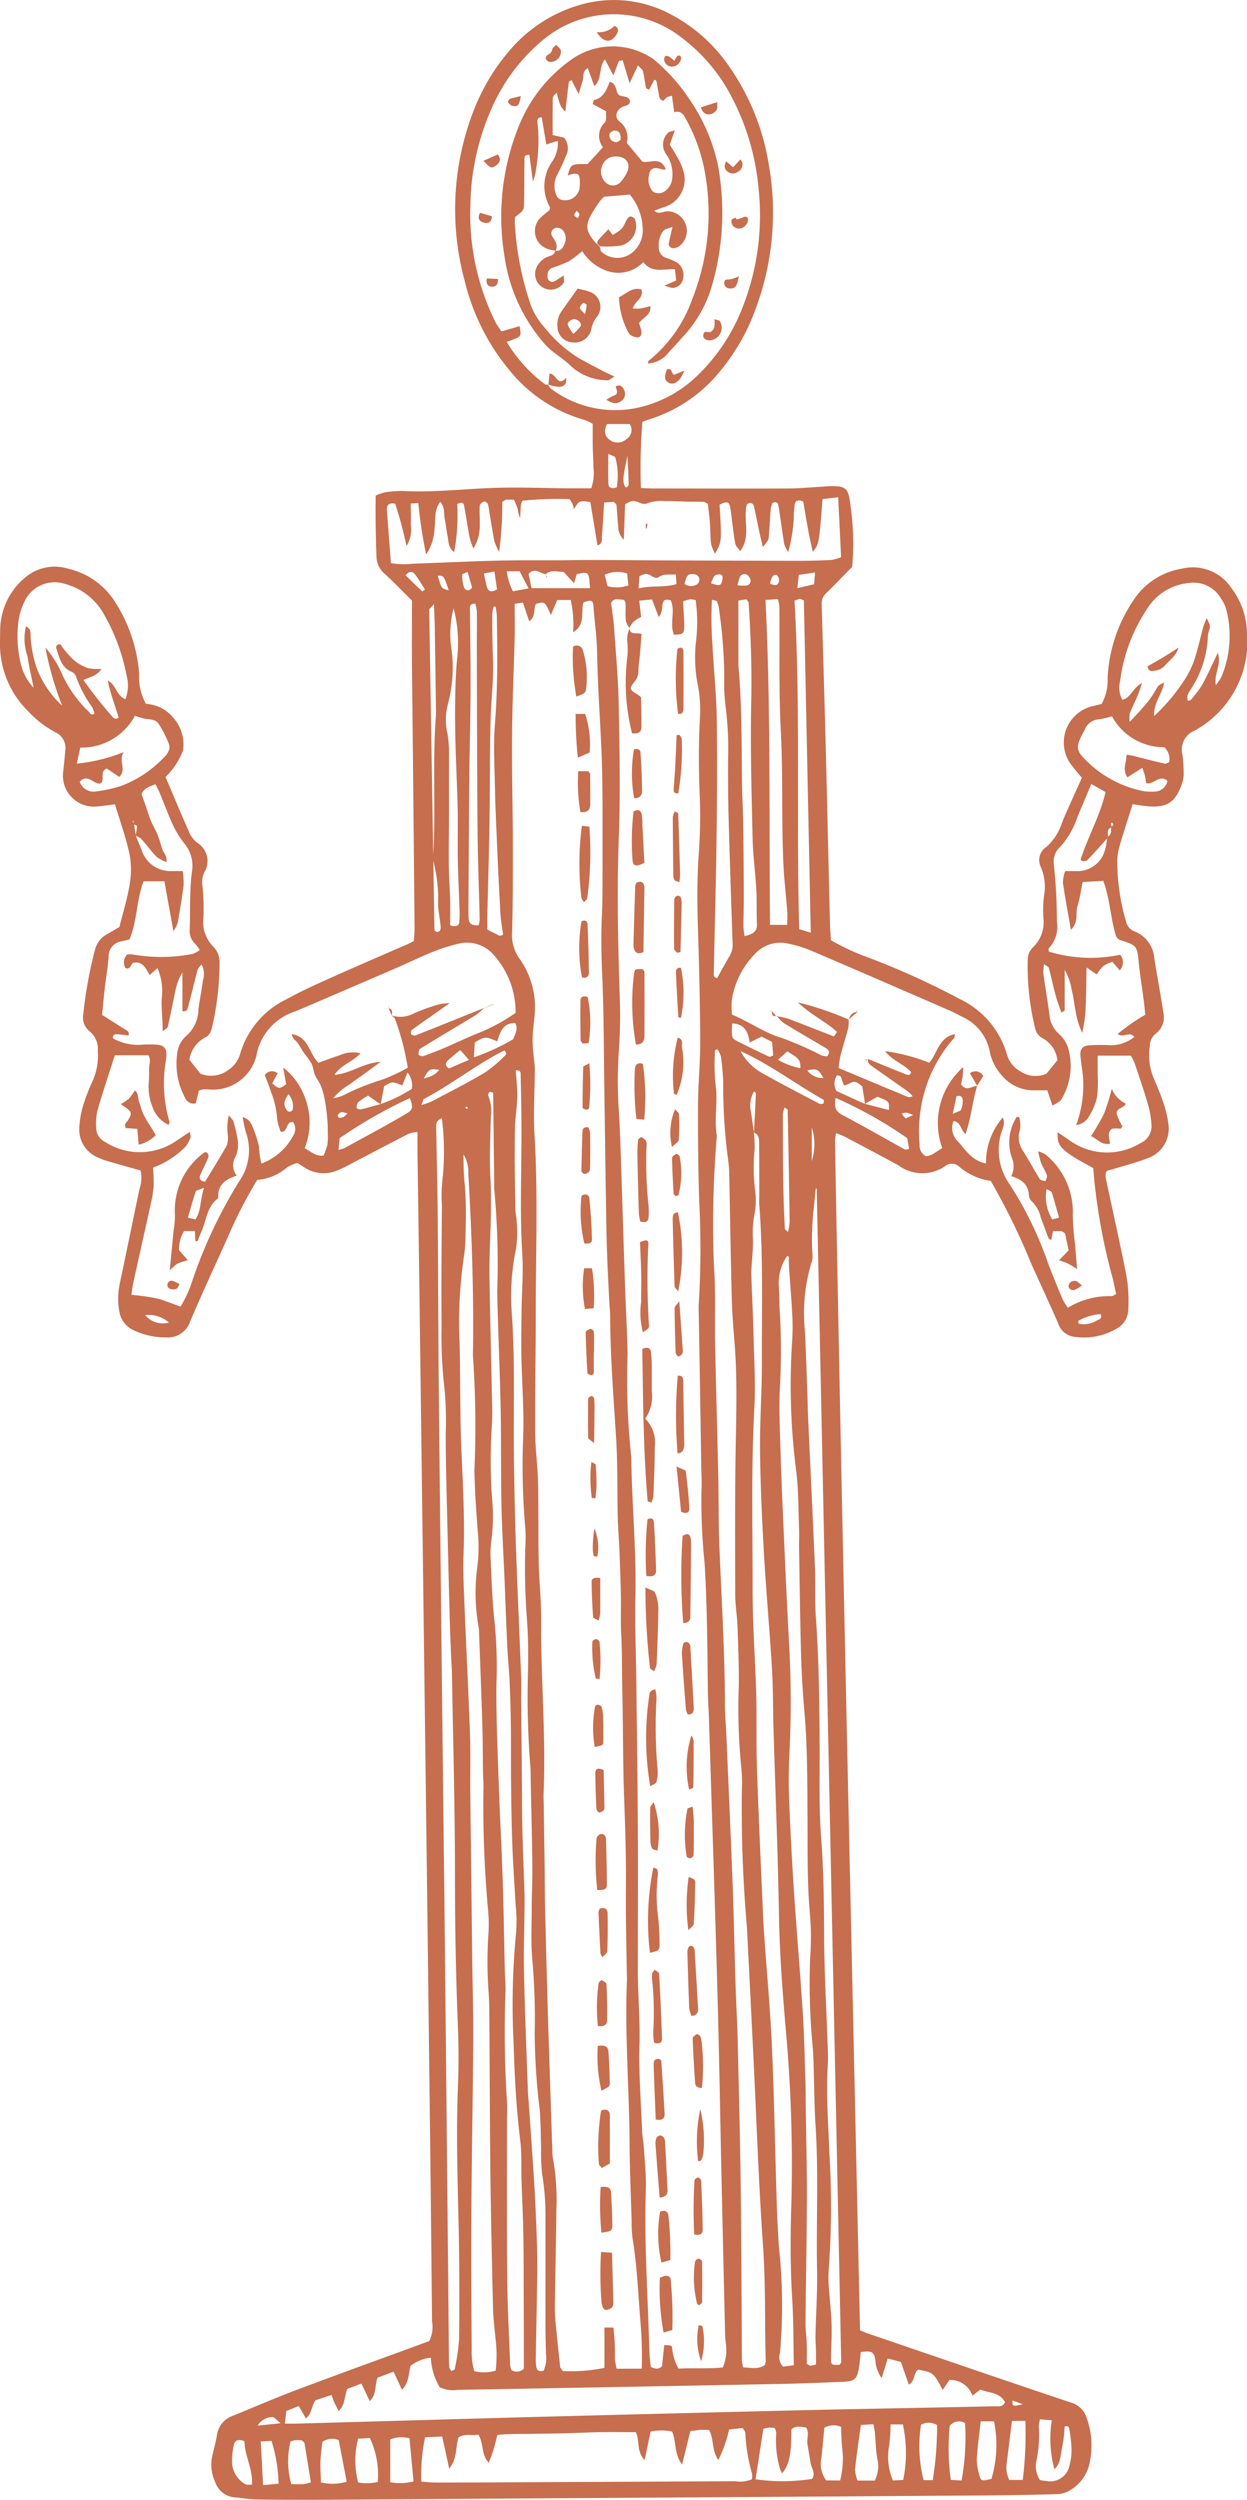 <?xml version="1.0" encoding="UTF-8"?> <svg xmlns="http://www.w3.org/2000/svg" xmlns:xlink="http://www.w3.org/1999/xlink" width="47.887" height="96" viewBox="0 0 47.887 96"><defs><clipPath id="clip-path"><rect id="Rectangle_113" data-name="Rectangle 113" width="47.887" height="96" transform="translate(0 0)" fill="#c66e4e"></rect></clipPath></defs><g id="Group_86" data-name="Group 86" transform="translate(0 -0.004)"><g id="Group_85" data-name="Group 85" transform="translate(0 0.004)" clip-path="url(#clip-path)"><path id="Path_21073" data-name="Path 21073" d="M33.025,89.491c.13.052.229.1.33.131,2.587.884,5.173,1.773,7.765,2.642a.881.881,0,0,1,.6.562,3.179,3.179,0,0,1,.124,1.761,1.584,1.584,0,0,1-.87,1.109,1.051,1.051,0,0,1-.444.089c-.817.022-1.634.04-2.45.046Q25.093,95.919,12.11,96c-.751,0-1.5,0-2.252-.013-.285-.005-.569-.057-.854-.082a.852.852,0,0,1-.738-.582,1.574,1.574,0,0,1-.136-.9c.057-.3.152-.6.2-.9a.931.931,0,0,1,.648-.764c.817-.333,1.627-.684,2.452-.994,1.693-.636,3.394-1.25,5.055-1.86a1.215,1.215,0,0,0,.106-.755q-.037-4.039-.087-8.079-.064-5.43-.133-10.86-.118-9.337-.239-18.673-.047-3.642-.1-7.284c0-.242,0-.483,0-.777a1.345,1.345,0,0,0-.333.062c-.726.372-1.447.753-2.17,1.13a4.644,4.644,0,0,1-.594.288,1.344,1.344,0,0,1-1.265-.134c-.072-.049-.148-.094-.253-.16a1.615,1.615,0,0,0-.4.175,1.958,1.958,0,0,1-1.138.474,17.446,17.446,0,0,0-1.125,2.187c-.489,1.086-.99,2.167-1.457,3.263a.894.894,0,0,1-.922.6,2.836,2.836,0,0,1-1.218-.263.963.963,0,0,1-.578-.754,2.782,2.782,0,0,1,.021-1.051c.256-1.208.5-2.419.756-3.628a1.3,1.3,0,0,0,.041-.714c-.409-.116-.809-.224-1.205-.343a2.325,2.325,0,0,1-.494-.186,1.144,1.144,0,0,1-.653-1.071,3.575,3.575,0,0,1,.132-.844,7.518,7.518,0,0,1,.378-.988,2.407,2.407,0,0,0,.2-1.161.867.867,0,0,0-.32-.756A.674.674,0,0,1,3.2,38.94a16.193,16.193,0,0,1,.45-2.471.93.93,0,0,1,.479-.6c.154-.083.3-.177.457-.268.136-.545.3-1.073.39-1.615a3.269,3.269,0,0,0,0-1.172c-.136-.642-.364-1.265-.562-1.925-.244.031-.456.067-.67.082A1.187,1.187,0,0,1,2.43,29.613c.027-.263.055-.526.077-.789a.659.659,0,0,0-.383-.7,4.006,4.006,0,0,1-1.043-.806A3.624,3.624,0,0,1,0,24.628c.006-.2,0-.4.014-.6a2.635,2.635,0,0,1,.943-1.838,1.755,1.755,0,0,1,1.687-.34A2.886,2.886,0,0,1,4.462,23.19a5.9,5.9,0,0,1,.881,2.674,2.128,2.128,0,0,0,.262,1.17,1.457,1.457,0,0,1,1.065.551,1.531,1.531,0,0,1,.359,1.231,2.754,2.754,0,0,1-.672,1.025c.318.748.621,1.479.943,2.2a1.042,1.042,0,0,0,.293.34A.819.819,0,0,1,7.846,33.5a.913.913,0,0,0-.073.513,7.994,7.994,0,0,1,.037,1.256,1.327,1.327,0,0,0,.377,1.082A.853.853,0,0,1,8.431,37a11.311,11.311,0,0,1-.266,2.364c-.045.189-.085.394-.3.488a1.156,1.156,0,0,0-.592.849l.425.534a1.087,1.087,0,0,0,1.051-.129,1.1,1.1,0,0,0,.469-.619A3.372,3.372,0,0,1,11,38.378c.576-.323,1.184-.591,1.787-.862.946-.425,1.9-.832,2.849-1.248.079-.034.155-.074.255-.122.011-.179.031-.352.029-.525q-.046-5.033-.1-10.065c-.007-.815,0-1.63,0-2.488-.322-.319-.671-.684-1.042-1.024a.88.88,0,0,1-.319-.628c-.031-.791-.042-1.583-.033-2.38a1.809,1.809,0,0,1,.342-.122,4.062,4.062,0,0,1,.725-.055c1.261.067,2.513-.106,3.771-.127.86-.015,1.721.016,2.582.025.283,0,.567,0,.857,0a1.711,1.711,0,0,0,.084-.807c0-.287-.021-.573-.026-.86,0-.264,0-.529,0-.808a1.775,1.775,0,0,0-.3-.147,5.689,5.689,0,0,1-2.886-1.9,8.478,8.478,0,0,1-1.734-3.46,10.469,10.469,0,0,1,.316-6.439A7.872,7.872,0,0,1,19.521,2,5.558,5.558,0,0,1,22.3.184a4.627,4.627,0,0,1,3.525.407,6.178,6.178,0,0,1,2.111,1.874,9.034,9.034,0,0,1,1.58,3.821,10.593,10.593,0,0,1-.505,5.6,7.929,7.929,0,0,1-1.3,2.3,5.663,5.663,0,0,1-2.79,1.926c-.081.024-.159.058-.251.091a22.159,22.159,0,0,0-.058,2.542c.184.007.333.017.483.017,1.722,0,3.445.009,5.167,0,.418,0,.836-.042,1.255-.065.154-.008.308-.027.463-.025.466,0,.591.1.653.556a10.458,10.458,0,0,1,.092,2.544c-.317.324-.653.672-1,1.014a.522.522,0,0,0-.172.409q.082,2.713.155,5.426c.058,2.273.108,4.546.164,6.819.005.219.023.438.037.669a8.634,8.634,0,0,0,1.194.575,30.411,30.411,0,0,1,3.8,1.708,3.388,3.388,0,0,1,1.77,2.124,1.091,1.091,0,0,0,.536.643,1.025,1.025,0,0,0,.982.072l.414-.515a1.1,1.1,0,0,0-.551-.833.566.566,0,0,1-.307-.405,9.913,9.913,0,0,1-.28-2.625.657.657,0,0,1,.2-.469,1.334,1.334,0,0,0,.4-1.137,4.537,4.537,0,0,1,.028-.859A1.907,1.907,0,0,0,39.97,33.3a.6.6,0,0,1,.208-.77,2.065,2.065,0,0,0,.6-.923c.233-.571.5-1.129.767-1.735-.1-.125-.23-.27-.347-.423a1.432,1.432,0,0,1,.8-2.336c.1-.027.209-.052.305-.076a1.809,1.809,0,0,0,.231-.975,5.8,5.8,0,0,1,.975-2.981,2.749,2.749,0,0,1,1.879-1.24,1.781,1.781,0,0,1,1.91.758,2.924,2.924,0,0,1,.586,1.652,3.9,3.9,0,0,1-2.015,3.813.784.784,0,0,0-.462.916,5.168,5.168,0,0,1,.046.66,1.221,1.221,0,0,1-.04.388c-.261.817-.618,1.034-1.493.921-.127-.017-.254-.039-.423-.065-.087.274-.167.521-.245.768-.086.274-.177.546-.252.822a2.7,2.7,0,0,0-.095.518,8.261,8.261,0,0,0,.338,2.405.524.524,0,0,0,.338.379,1.2,1.2,0,0,1,.745,1.013c.11.7.241,1.39.346,2.087a.788.788,0,0,1-.295.826.607.607,0,0,0-.221.463A2.33,2.33,0,0,0,44.3,41.4c.142.323.276.651.387.985a3.939,3.939,0,0,1,.179.771,1.2,1.2,0,0,1-.776,1.319c-.49.19-1,.317-1.578.493-.091.09-.051.266-.014.44.162.755.328,1.509.487,2.264.113.54.237,1.078.317,1.623a6.052,6.052,0,0,1,.026.988.853.853,0,0,1-.464.754,2.511,2.511,0,0,1-1.663.293.732.732,0,0,1-.562-.5c-.336-.768-.691-1.527-1.035-2.292a26.2,26.2,0,0,0-1.558-3.186,2.37,2.37,0,0,1-1.213-.548.408.408,0,0,0-.546-.012,1.548,1.548,0,0,1-1.8-.046c-.677-.37-1.36-.729-2.042-1.089-.092-.048-.192-.08-.338-.14a2.229,2.229,0,0,0-.042.294c.275,15.225.628,30.448.962,45.685m9.665-57.726c-.218.071-.125.256-.145.4-.25.275-.494.555-.752.821a.2.2,0,0,1-.3.03c.276-.87.741-1.672.961-2.6l-.548-.31c-.187.445-.358.849-.527,1.253a3.286,3.286,0,0,1-.647,1.14.769.769,0,0,0-.269.653,21.1,21.1,0,0,1,.122,2.241,1.2,1.2,0,0,1-.317,1.028c-.019.018.005.08.009.121a5.48,5.48,0,0,0,2.738.12.449.449,0,0,1-.018.6l-.28-.327a1.472,1.472,0,0,0-.355.165,1.716,1.716,0,0,0-.246.319l-.393-.27c-.01.517-.009.954-.029,1.391a4.96,4.96,0,0,1-.139,1.12,3,3,0,0,1-.251-.837c-.056-.258-.077-.524-.144-.779a2.3,2.3,0,0,0-.276-.8c0,.589,0,1.073,0,1.556,0,.021-.06.041-.126.083-.073-.212-.155-.414-.211-.622-.1-.362-.175-.729-.271-1.091-.012-.045-.087-.073-.185-.149a1.848,1.848,0,0,0-.027.35c.072.525.16,1.047.232,1.572a1.114,1.114,0,0,0,.36.753,1.211,1.211,0,0,1,.359.543,2.482,2.482,0,0,1-.258,1.977c-.055.1-.194.143-.341.245l-.2-.592h-.463A1.582,1.582,0,0,1,38.47,41.3a1.921,1.921,0,0,1-.453-.87,1.849,1.849,0,0,0-1.043-1.368c-.178-.088-.352-.185-.534-.264-1.76-.765-3.52-1.531-5.284-2.285a4.8,4.8,0,0,0-.883-.272A1.325,1.325,0,0,0,29,36.627a3.232,3.232,0,0,0-.9,1.8,3.436,3.436,0,0,0,.009.539c.669.277,1.236.7,1.924.9a13.7,13.7,0,0,1,1.51.664.882.882,0,0,0,.218.04c.153-.191.041-.266-.081-.338-.531-.314-1.066-.623-1.592-.946a1.447,1.447,0,0,1-.259-.272l-.012.012a2.988,2.988,0,0,1,.437.094c.591.221,1.178.454,1.77.685l.119-.172c-.437-.41-1-.65-1.5-1.136a12.129,12.129,0,0,1,1.956.663l-.012-.011a1.388,1.388,0,0,1-.009.32c-.094.36-.209.714-.3,1.073a4.7,4.7,0,0,0-.075.475c.909.381,1.793.752,2.678,1.119.031.013.079-.011.17-.027a1.377,1.377,0,0,0-.17-.18c-.447-.317-.9-.629-1.344-.945-.1-.074-.232-.138-.2-.3l-.01-.018c.486.2.971.4,1.459.593.063.025.17.068.2-.089-.268-.3-.7-.42-1-.8a7.072,7.072,0,0,1,1.7.446c.323-.381.369-.987.989-1.1-.018.08-.014.128-.037.151a5.362,5.362,0,0,0-1.072,1.858,5.509,5.509,0,0,0-.252,2.218.475.475,0,0,0,.248.468,1.068,1.068,0,0,0,.221-.069c.132-.072.256-.16.4-.251a2.844,2.844,0,0,1,.81-3.109c-.015.205-.016.3-.031.4s-.044.2-.057.264c.224.307.433.034.633.068l-.013-.012c-.181.6-.232,1.23-.447,1.853-.2-.175-.18-.466-.461-.5a.716.716,0,0,0,.165.781c.139.142.252.308.392.448a1.275,1.275,0,0,0,.689.4,2.663,2.663,0,0,1,.645-1.768c.117.262-.031.46-.079.664a2.284,2.284,0,0,0,.341,1.9A13.848,13.848,0,0,1,40.242,48.5c.18.474.373.943.569,1.411a2.128,2.128,0,0,0,.2.313,3.027,3.027,0,0,1,1.678-.446c.053,0,.109-.05.173-.081-.04-.186-.081-.357-.112-.529a22.769,22.769,0,0,1-.769-4.307c-.314-.18-.611-.326-.881-.512-.422-.29-.508-.464-.483-.862.157.106.3.2.444.3a2.465,2.465,0,0,0,2.747.108.7.7,0,0,0,.41-.7,3.593,3.593,0,0,0-.133-.779c-.154-.529-.334-1.051-.51-1.573a2.159,2.159,0,0,0-.146-.3H42.153c0,.269,0,.505,0,.742a4.807,4.807,0,0,1-.026.857,2.419,2.419,0,0,1-.3.722.659.659,0,0,1-.5.345,4.436,4.436,0,0,0,.265-1.8c-.02-.285-.077-.567-.1-.852-.024-.253.07-.386.316-.41a7.171,7.171,0,0,1,.726-.01,1.419,1.419,0,0,0,1.024-.313c-.171-.239-.419.056-.637-.114a7.747,7.747,0,0,1,1.058-.739c-.017-.172-.029-.325-.048-.477-.065-.5-.145-1-.2-1.509-.069-.671-.061-.671-.733-.888-.038-.012-.065-.056-.131-.116-.221-.671-.23-1.435-.5-2.151l-.791.045c-.067.327-.108.634-.2.927-.082.277.055.615-.253.908-.112-.649-.222-1.23-.306-1.814a1.419,1.419,0,0,1,.087-.44c.194,0,.347,0,.5,0a1.09,1.09,0,0,0,1.006-.733,2.664,2.664,0,0,0,.109-.576c.173-.085.146-.245.148-.395.03-.025.073-.044.086-.076s-.037-.055-.057-.084c-.012.018-.033.036-.033.053a.761.761,0,0,0,.02.119M5.132,31.654l-.009-.142c-.01.011-.031.026-.029.031a1.06,1.06,0,0,0,.052.1q.035.228.07.456c.073.181.145.362.221.542a1.156,1.156,0,0,0,1.09.814c.149,0,.3,0,.491,0a3.207,3.207,0,0,1,.031.557c-.061.48-.142.959-.225,1.436a1.517,1.517,0,0,1-.165.318l-.346-1.92h-.8c-.279.737-.241,1.536-.543,2.234l-.3.071a.583.583,0,0,0-.5.6c-.022.373-.094.744-.137,1.116s-.077.742-.115,1.11c.307.194.586.368.862.547.081.053.209.082.152.247-.151-.018-.3-.046-.452-.051-.091,0-.171.04-.135.161a1.956,1.956,0,0,0,1.141.238,4.9,4.9,0,0,1,.529,0c.292.027.388.146.374.428,0,.066-.011.132-.021.2a5.129,5.129,0,0,0,.147,2.353c0,.015-.017.039-.043.1a1.187,1.187,0,0,1-.623-.707,2.049,2.049,0,0,1-.137-.909c.008-.176.019-.353.013-.529s.086-.342-.025-.527H4.409c-.225.708-.462,1.415-.67,2.131a2.282,2.282,0,0,0-.045.656.6.6,0,0,0,.333.536,2.469,2.469,0,0,0,2.748-.039c.159-.108.32-.214.517-.345.012.117.041.186.02.235a1.368,1.368,0,0,1-.192.341,3.41,3.41,0,0,1-1.246.8,6.766,6.766,0,0,1,.028.686,4.182,4.182,0,0,1-.1.653c-.232,1.055-.471,2.108-.7,3.163-.027.122-.035.248-.054.382a9.133,9.133,0,0,1,.94.131c.315.077.617.207.945.321a4.472,4.472,0,0,0,.42-.894,18.455,18.455,0,0,1,1.848-3.942,2.059,2.059,0,0,0,.247-1.84c-.057-.184-.084-.377-.133-.6.3.078.356.307.437.5a4.29,4.29,0,0,1,.193.629,3.59,3.59,0,0,0,.093.656,2.291,2.291,0,0,0,1.232-1.09.46.46,0,0,0-.012-.5c-.3-.054-.183.4-.475.369a1.953,1.953,0,0,1-.14-.5,3.411,3.411,0,0,0-.234-1.026c-.072-.224-.162-.443-.24-.653a.335.335,0,0,1,.492-.068l-.21.389c.27.22.27.22.539.032L10.876,41a2.525,2.525,0,0,1,.794,1.05A2.688,2.688,0,0,1,11.7,44.1c.247.125.418.316.724.28a2.52,2.52,0,0,0,.148-.411,2.46,2.46,0,0,0,.015-.462c0-.155,0-.309-.014-.463s-.025-.308-.046-.461-.044-.306-.079-.457a2.665,2.665,0,0,0-.133-.442c-.06-.14-.162-.262-.221-.4s-.064-.3-.13-.434a3.318,3.318,0,0,0-.267-.377c-.087-.128-.166-.26-.246-.392-.069-.113-.221-.178-.248-.365.666.1.662.76,1.029,1.1.276-.1.541-.2.811-.288a1.242,1.242,0,0,1,.8-.079c-.276.324-.725.425-1,.831.628-.047,1.093-.458,1.776-.5-.284.207-.477.35-.672.491-.179.13-.362.252-.537.387a2.2,2.2,0,0,0-.611.521,1.513,1.513,0,0,0,.4-.12,8.814,8.814,0,0,1,1.469-.591,6.84,6.84,0,0,0,.992-.464,10.053,10.053,0,0,0-.493-1.878c-.027-.054-.093-.088-.14-.131v0a1.107,1.107,0,0,0,.862-.072,6.746,6.746,0,0,1,.988-.354,2.5,2.5,0,0,1,.391-.042l-.537.379c-.3.214-.612.425-.912.647a.169.169,0,0,0-.03.164.182.182,0,0,0,.167.049c.875-.345,1.746-.7,2.62-1.048v.006a2.252,2.252,0,0,1-.292.252c-.715.435-1.436.86-2.148,1.3-.051.031-.065.147-.063.223,0,.024.114.075.164.064a3.439,3.439,0,0,0,.372-.136c.557-.2,1.084-.474,1.631-.7A7.151,7.151,0,0,0,19.8,38.9a3.283,3.283,0,0,0-.9-2.289,1.353,1.353,0,0,0-1.215-.385,6.69,6.69,0,0,0-1.07.333c-.491.2-.966.431-1.451.641-1.274.551-2.548,1.1-3.827,1.644a2.182,2.182,0,0,0-1.491,1.7.364.364,0,0,1-.017.064,1.72,1.72,0,0,1-1.749,1.238,1.71,1.71,0,0,0-.264-.01.824.824,0,0,0-.177.052l-.123.487a.357.357,0,0,1-.41-.215A2.754,2.754,0,0,1,6.8,40.5a1.04,1.04,0,0,1,.336-.7,1.375,1.375,0,0,0,.484-1.037c.048-.372.126-.739.172-1.111a.782.782,0,0,0-.052-.614c-.062.08-.132.133-.15.2-.125.468-.234.94-.361,1.407-.023.083-.03.226-.224.189V37.35a2.036,2.036,0,0,0-.263.669c-.1.473-.192.949-.3,1.422-.01.045-.084.076-.195.17,0-.462-.052-.848-.039-1.241a2.233,2.233,0,0,0-.161-1.19l-.3.267c-.145-.248-.259-.536-.622-.473-.114.051-.1.274-.3.211a.417.417,0,0,1,.063-.529.963.963,0,0,1,.2,0,6.378,6.378,0,0,0,2.3-.017.991.991,0,0,0,.283-.152,1.674,1.674,0,0,0-.178-.244.648.648,0,0,1-.208-.533c.025-.748-.011-1.5.088-2.242a1.351,1.351,0,0,0-.305-1.088,3.69,3.69,0,0,1-.414-.667c-.186-.4-.337-.815-.506-1.222-.048-.116-.107-.228-.174-.371-.239.089-.443.149-.538.376l.177.508c.065.187.122.378.2.561.067.162.165.312.23.476.073.184.128.375.186.565.046.15.2.268.163.5a1.426,1.426,0,0,1-.377-.195c-.211-.223-.392-.473-.6-.7-.05-.057-.141-.077-.207-.12a2.9,2.9,0,0,0,.053-.363c0-.023-.092-.049-.139-.077m28.081,10.74.932.239c.018-.329.018-.33-.44-.508l-.509.288c.009-.02.028-.042.026-.06-.032-.212-.067-.424-.1-.627-.148-.121-.276-.246-.474-.119a1.158,1.158,0,0,1-.224.085c-.039-.1-.067-.157-.085-.219-.023-.081-.022-.178-.193-.164a.577.577,0,0,0-.015.593c.359.166.718.331,1.081.492M14.62,42.4a5.474,5.474,0,0,0,1.2-.586.806.806,0,0,0-.171-.626l-.2.5c-.382-.157-.382-.157-.7.028-.043.234-.086.467-.132.695l-.485-.336a3.105,3.105,0,0,0-.381.261.314.314,0,0,0-.054.22c0,.02.115.061.167.049.251-.06.5-.135.747-.2m6.35-20.352c-.215-.018-.421-.28-.663-.007l.114.544h2.243c-.037-.636-.037-.636-.505-.541l-.107.352-.4-.435c-.245,0-.491-.1-.7.1Zm7.992,21.446c.026-.5.053-1.008.075-1.512,0-.024-.045-.05-.07-.076a1.085,1.085,0,0,0-.119.8c.04.26.075.521.113.782a5.842,5.842,0,0,1,.026.657A6.959,6.959,0,0,0,29,45.728a2.871,2.871,0,0,1-.029.918,3.632,3.632,0,0,0-.057.919,4.529,4.529,0,0,1-.019.593c-.013.264-.048.528-.042.792.019.728.063,1.455.08,2.183.023.993.087,1.988.034,2.977-.125,2.317-.063,4.635-.066,6.952,0,1.323.1,2.645.139,3.969.026.948-.006,1.9.027,2.847.064,1.875.153,3.749.233,5.623q.014.331.037.661c.1,1.475.24,2.948.306,4.424.089,2.006.122,4.015.185,6.022.017.551.049,1.1.08,1.652a20.783,20.783,0,0,1,.045,4.1.522.522,0,0,0,.119.527l.412-.056c-.019-.877-.011-1.716-.062-2.552-.077-1.236-.071-2.471-.031-3.706a57.209,57.209,0,0,0-.22-6.68c-.119-1.408-.229-2.815-.255-4.229q-.025-1.357-.066-2.714c-.046-1.522-.1-3.044-.147-4.566-.023-.772-.012-1.546-.059-2.317-.09-1.5-.227-2.993-.312-4.491-.074-1.3-.132-2.6-.145-3.9-.011-1.146.077-2.294.071-3.44-.009-1.986.055-3.973-.1-5.956-.011-.132,0-.265,0-.4,0-.64,0-1.28-.006-1.92,0-.172.013-.363-.186-.463m-7.9-28.707-.023-.022a.567.567,0,0,0,.108.157,4.117,4.117,0,0,0,3.447.712,4.771,4.771,0,0,0,2.315-1.342,7.222,7.222,0,0,0,1.577-2.422,9.646,9.646,0,0,0,.635-4.67,9.306,9.306,0,0,0-1.024-3.466A6.68,6.68,0,0,0,26.2,1.468,4.234,4.234,0,0,0,20.78,1.6a7.1,7.1,0,0,0-1.825,2.4,9.494,9.494,0,0,0-.89,3.837,9.354,9.354,0,0,0,.964,4.544,3.433,3.433,0,0,0,.227.349l.7-.2c.055.341.054.368-.119.46a3.074,3.074,0,0,1-.38.139,5.572,5.572,0,0,0,1.473,1.631c.031.022.084.014.127.021m3.119,9.349a.9.9,0,0,1-.142-.283c-.022-.218-.006-.44-.01-.66a.56.56,0,0,0-.053-.143,1.649,1.649,0,0,0-.24-.024.236.236,0,0,0-.264.141c.036.291.094.636.118.984.068.968.156,1.937.174,2.907.031,1.7.069,3.4.005,5.1-.078,2.076-.03,4.147.038,6.22a17.782,17.782,0,0,1-.029,1.851,17.9,17.9,0,0,0-.009,2.447c.034.528.055,1.057.072,1.586.057,1.7.108,3.4.165,5.094.03.882.082,1.763.1,2.645a27.649,27.649,0,0,0,.142,3.964c.019,1.787.2,3.568.158,5.359-.024,1.058.022,2.118.034,3.177.021,1.875.049,3.751.059,5.626.01,1.853,0,3.707,0,5.561,0,.947.091,1.889.063,2.84-.032,1.1.059,2.2.1,3.306.009.22.055.438.069.658.033.528.094,1.057.076,1.584-.054,1.59.022,3.177.085,4.764.021.528.036,1.057.059,1.585.007.169.033.337.047.478.173.084.3.1.43-.028l.085-.81c.249.007.291.016.3.084a2.042,2.042,0,0,0,.248.82c.586-.033,1.153.012,1.7-.044a1.67,1.67,0,0,0,.122-.884,3.813,3.813,0,0,1-.036-.528q-.069-2.945-.135-5.89c-.05-2.294-.086-4.589-.15-6.883-.1-3.6-.221-7.19-.334-10.785-.01-.309-.033-.617-.038-.926-.015-.9-.016-1.809-.038-2.713-.018-.771-.043-1.543-.092-2.313a23.058,23.058,0,0,1-.117-2.776c.016-.286,0-.573-.008-.86q-.021-1.389-.043-2.779-.024-1.456-.05-2.911c0-.221-.019-.442,0-.661a34.293,34.293,0,0,0,.015-3.837c-.039-1.235-.052-2.47-.047-3.706,0-.815.088-1.63.084-2.445-.006-1.434-.039-2.868-.085-4.3-.031-.949-.039-1.9.023-2.845a19.7,19.7,0,0,0,.051-2.116c-.045-1.059-.059-2.115,0-3.174a5.048,5.048,0,0,0-.063-1.185,5.51,5.51,0,0,1-.094-1.708,6.2,6.2,0,0,0-.006-1.644.838.838,0,0,0-.213-.033,1.754,1.754,0,0,0-.269.079c.012.239.025.457.034.675a3.063,3.063,0,0,1,.007.394c-.015.171-.087.205-.39.216-.188-.428.069-.913-.13-1.327-.157-.038-.26-.033-.3.108s0,.336-.157.54l-.257-.678-.491.045c.027.236.049.429.071.626a1.662,1.662,0,0,0-.292.184,1.513,1.513,0,0,0-.182.27Zm.468,66.834a15.878,15.878,0,0,0-.043-1.716c-.094-1.1-.129-2.2-.311-3.294a4.912,4.912,0,0,1-.034-.661c-.029-.993-.074-1.986-.079-2.979-.011-2.095-.19-4.186-.1-6.282,0-.088-.006-.176-.007-.265-.013-1.059-.045-2.118-.034-3.177.012-1.17-.023-2.337-.067-3.506-.052-1.409-.039-2.822-.073-4.233-.017-.7,0-1.409-.042-2.115-.027-.506,0-1.015-.013-1.522-.011-.551-.031-1.1-.053-1.652-.018-.44-.056-.88-.066-1.32-.023-.993,0-1.989-.06-2.978-.1-1.586-.227-3.17-.231-4.76,0-.154-.024-.308-.031-.462-.032-.661-.068-1.322-.09-1.984s-.031-1.324-.041-1.986q-.034-2.185-.063-4.37c-.021-1.39-.017-2.782-.077-4.17-.034-.773-.053-1.542-.017-2.315.03-.638.023-1.279.026-1.918,0-.794,0-1.588,0-2.382-.005-.662-.01-1.323-.037-1.984-.052-1.279-.149-2.556-.17-3.835-.01-.621-.1-1.229-.145-1.845-.013-.2-.1-.219-.378-.117-.117.366.1.842-.4,1.147a4.281,4.281,0,0,0-.091-1.238H21.4l-.245.577c-.231-.524-.231-.524-.577-.425-.1.209,0,.489-.256.664l-.241-.716-.317.046c0,.457.009.875,0,1.293-.032,1.257-.092,2.513-.1,3.77-.011,1.412.027,2.825.031,4.237,0,1.1,0,2.207-.029,3.309a1.562,1.562,0,0,0,.263.989,3.234,3.234,0,0,1,.609,2.122c-.029.35-.087.7-.086,1.051s.059.7.089,1.051c.006.065-.006.132-.006.2-.006.794-.056,1.592-.008,2.383.136,2.273.047,4.545.047,6.818,0,1.523-.031,3.046-.022,4.568,0,.639.094,1.277.109,1.916.023,1.037.005,2.075.026,3.111.015.728.1,1.455.095,2.182-.021,2.229.189,4.455.092,6.685-.007.154.005.309.007.463q.017,1.191.034,2.383c.007.574.007,1.148.021,1.722q.046,1.886.1,3.772.083,2.68.175,5.36a1.851,1.851,0,0,0,.025.33,8.515,8.515,0,0,1,.13,1.912c-.013,1.236-.04,2.472-.058,3.708a5.494,5.494,0,0,0,.02.594c.056.592.119,1.184.183,1.775,0,.038.043.071.1.16a6.4,6.4,0,0,0,1.6-.12v-1.55h.345a8.436,8.436,0,0,1,.057,1.207,2.6,2.6,0,0,0,.07.376Zm-13.7,2.112c.187,0,.3,0,.4,0q4.169-.117,8.338-.235,5.46-.144,10.921-.276c2.537-.06,5.075-.1,7.612-.157.12,0,.264.048.38-.149-.2-.4-.631-.356-.95-.493l-.3.237a.9.9,0,0,0-.885-.605l-.259.384c-.355-.666-.355-.666-.937-.78-.192.127-.109.425-.363.577l-.306-.874-.506-.131-.23.756a1.26,1.26,0,0,1-.241-.686c-.059-.334-.138-.374-.564-.318-.024.214-.038.434-.076.649-.069.385-.174.477-.572.493-.816.033-1.632.068-2.448.083q-6.189.119-12.378.227a1.173,1.173,0,0,1-.693-.1,2.433,2.433,0,0,1-.342-1.134,1.484,1.484,0,0,0-.782.318c-.079.318-.057.641-.326.912l-.322-.693-.615.23c-.117.3-.028.641-.3.9l-.322-.674-.541.206c-.121.3-.078.611-.334.848-.053-.1-.1-.2-.147-.292s-.075-.193-.126-.324l-.609.2c-.171.227-.133.511-.375.7l-.273-.476-.479.191c-.018.162-.032.292-.054.487M15,21.628a3.039,3.039,0,0,0,.836.025c1.08-.039,2.16-.091,3.24-.119.794-.02,1.589-.01,2.383-.014.375,0,.75-.012,1.125-.011.949,0,1.9.011,2.848.015q2.582.01,5.164.017.662,0,1.323-.032A1.753,1.753,0,0,0,32.3,21.4c-.038-.77-.074-1.509-.113-2.3l-.6.069c-.134,1.725-.134,1.725-.372,2.025-.166-.659-.259-1.3-.368-1.926-.177-.09-.3-.052-.327.11a3.881,3.881,0,0,0-.038.528,6.216,6.216,0,0,1-.212,1.3,1.455,1.455,0,0,1-.153-.3c-.068-.413-.124-.828-.185-1.241a2.529,2.529,0,0,0-.059-.321c-.008-.027-.07-.054-.108-.054s-.1.023-.112.051a.894.894,0,0,0-.06.254c-.026.33-.042.661-.067.991-.012.162-.018.162-.23.427-.045-.189-.087-.358-.124-.528-.074-.344-.14-.691-.22-1.034-.03-.126-.121-.174-.265-.091-.173.567.175,1.226-.263,1.808-.075-.109-.166-.189-.186-.283-.055-.258-.079-.522-.115-.784-.03-.218-.046-.439-.09-.654-.037-.181-.149-.194-.4-.063.084,1.431.084,1.431-.176,1.882a1.6,1.6,0,0,1-.15-.376c-.032-.284-.027-.573-.049-.858-.018-.237-.053-.473-.077-.682-.088-.042-.127-.075-.167-.076-.241-.007-.482,0-.723-.008s-.486-.025-.728-.016a1.6,1.6,0,0,0-.71.083c-.2.1-.427-.17-.664-.062-.056.026-.11.057-.184.095l-.051,1.366a.728.728,0,0,1-.215-.534c-.03-.263-.039-.528-.064-.792,0-.036-.05-.068-.1-.128L23.2,19.3c-.029.453-.05.869-.085,1.284-.011.126.042.29-.17.367l-.275-1.666c-.426-.064-.426-.064-.63.275a1.439,1.439,0,0,0-.052-.2,1.548,1.548,0,0,0-.113-.188,13.363,13.363,0,0,0-1.81.06.706.706,0,0,0-.061.157c-.014.173-.02.346-.029.519a1.386,1.386,0,0,1-.093-.356,2.8,2.8,0,0,0-.147-.358c-.118,0-.2-.006-.291,0-.039,0-.075.037-.155.079a13.747,13.747,0,0,1-.123,1.926,2.615,2.615,0,0,1-.18-.409c-.072-.368-.13-.738-.192-1.107a1.778,1.778,0,0,0-.059-.322c-.018-.048-.114-.112-.148-.1-.067.025-.161.1-.164.154-.015.241.008.485,0,.727a1.66,1.66,0,0,1-.241.924,2.666,2.666,0,0,1-.141-.389c-.079-.411-.141-.825-.215-1.237-.026-.147-.118-.161-.267-.078a7.821,7.821,0,0,1-.117,1.843c-.247-.181-.211-.419-.254-.619-.046-.215-.062-.437-.109-.652s.023-.438-.172-.658c-.254.33-.168.692-.22,1.017a1.919,1.919,0,0,1-.322,1.005,17.344,17.344,0,0,1-.3-1.976l-.29.019c0,.3.013.56,0,.822a1.191,1.191,0,0,1-.164.809,16.408,16.408,0,0,0-.433-1.624c-.235-.051-.332.047-.319.238.044.659.1,1.318.154,2.038M27.544,40.295l-.085.041a7.789,7.789,0,0,0,.012,1.252c.112.68-.055,1.36.057,2.034a40.207,40.207,0,0,0-.113,4.956c.075,1.032.027,2.073.048,3.109.034,1.654.083,3.308.119,4.963.02.9.005,1.81.042,2.713.083,2.028.209,4.054.215,6.084,0,.419.04.837.058,1.256.08,1.874.165,3.747.236,5.62.048,1.278.072,2.558.112,3.837.023.75.067,1.5.085,2.248.045,1.9.093,3.794.116,5.691.027,2.184.029,4.368.045,6.552a1.624,1.624,0,0,0,.048.264c.3.009.586.093.832-.093a.671.671,0,0,0,.034-.147c-.042-1.455,0-2.909-.1-4.365-.174-2.486-.257-4.979-.38-7.469q-.117-2.379-.238-4.759c0-.044-.005-.088-.009-.132a51.567,51.567,0,0,1-.187-5.288,5.756,5.756,0,0,0-.033-.859,22.953,22.953,0,0,1-.087-3.04c.009-.771-.023-1.543-.051-2.314-.014-.4-.084-.791-.085-1.187-.006-1.809-.014-3.618.013-5.427.02-1.368.072-2.735-.028-4.1-.043-.594-.1-1.188-.116-1.782-.043-1.609-.067-3.219-.1-4.828a4.621,4.621,0,0,0-.053-.659,21.305,21.305,0,0,1-.178-2.9c-.01-.33-.045-.659-.087-.987a.968.968,0,0,0-.136-.277M17.8,44.331c0,.444.006.761.038,1.081s.044.613.05.92c.006.331,0,.662-.01.993a6.2,6.2,0,0,1-.051.858,17.357,17.357,0,0,0-.177,3.433c.019.684.016,1.368.025,2.052.007.507.008,1.015.026,1.521.052,1.5.158,3,.1,4.5-.02.529,0,1.059.02,1.588.071,1.742.161,3.483.224,5.226.029.793.008,1.589.016,2.383.013,1.346.032,2.692.047,4.038.01.839.018,1.677.029,2.516.013.971.044,1.942.037,2.913-.015,2.185-.059,4.37-.072,6.555-.011,1.788,0,3.576.012,5.363a2.6,2.6,0,0,0,.1.791,1.606,1.606,0,0,0,.82-.022,4.952,4.952,0,0,0,0-1.185c-.038-.4-.09-.791-.1-1.187-.04-1.655-.077-3.31-.1-4.965-.024-2.163-.029-4.326-.044-6.489,0-.221-.011-.441-.023-.662a15.8,15.8,0,0,1-.008-2.315,5.524,5.524,0,0,0-.014-.86,44.16,44.16,0,0,1-.18-4.629c.01-.242-.015-.485-.018-.728-.009-.573-.006-1.147-.023-1.72-.037-1.213-.083-2.425-.129-3.637,0-.132-.034-.262-.052-.394a7.5,7.5,0,0,1-.011-2.112,5.875,5.875,0,0,0,.017-1.319c-.059-.792-.118-1.586-.131-2.379a38.679,38.679,0,0,0-.046-4.232,2.918,2.918,0,0,1-.007-.4c.028-2.252-.05-4.5-.181-6.749a1.3,1.3,0,0,0-.188-.749m6.954,50.14c-.318-.332-.177-.756-.333-1.067-.477,0-.916-.006-1.354,0s-.882.032-1.323.043-.882.013-1.324.023-.873-.01-1.315.042c-.054.207-.093.378-.144.546s-.115.328-.185.523c-.3-.31-.191-.739-.4-1.079-.26.045-.526-.054-.764.106-.122.378-.037.8-.357,1.2l-.27-1.24-.658.036a7.147,7.147,0,0,0-.143,1.7c.2.014.374.035.545.035.794,0,1.589,0,2.383-.007q4.566-.02,9.133-.043a1.1,1.1,0,0,0,.638-.08.893.893,0,0,0,0-.21,6.9,6.9,0,0,1-.258-1.562c0-.058-.055-.113-.1-.19L28,93.3a5.123,5.123,0,0,1-.415,1.173c-.26-.373-.162-.807-.356-1.156-.125,0-.234-.006-.343,0-.128.009-.254.031-.377.048l-.313,1.283c-.317-.415-.217-.871-.386-1.269a2.034,2.034,0,0,0-.824,0l-.23,1.09M31.335,90.8c0-.154,0-.3,0-.455,0-.22-.023-.44-.019-.66.019-.838.077-1.676.061-2.513-.036-1.853.062-3.706-.059-5.558-.063-.967-.045-1.94-.1-2.908a25.848,25.848,0,0,1-.108-3.5,10.571,10.571,0,0,0-.009-1.72c-.108-1.212-.083-2.425-.091-3.638-.009-1.368,0-2.735-.118-4.1-.063-.725-.109-1.453-.129-2.18-.039-1.389-.054-2.779-.078-4.168,0-.243.011-.486,0-.728-.029-.727-.018-1.459-.109-2.179a25.772,25.772,0,0,1-.159-4.952,8.49,8.49,0,0,0,.01-.991c-.032-.638-.086-1.276-.13-1.913a1.239,1.239,0,0,0-.007-.2c-.016-.067.058-.166-.06-.207a1.833,1.833,0,0,0-.32,1.194c.02.286.016.573.029.86a25.31,25.31,0,0,1,.02,2.844c-.046.7-.024,1.411,0,2.116.03,1.124.078,2.248.128,3.372.067,1.521.134,3.041.218,4.561a39.6,39.6,0,0,1,.01,4.168c-.031.616-.033,1.235-.008,1.851q.075,1.851.2,3.7c.1,1.453.225,2.9.319,4.356.054.836.071,1.674.1,2.511.014.463.013.926.02,1.389.015,1.081.044,2.162.04,3.243-.006,1.61-.039,3.22-.053,4.831,0,.264.04.528.049.792s0,.521,0,.764c.073.034.112.069.151.067a1.179,1.179,0,0,0,.213-.05M18.93,41.965l-.129-.037c-.021.046-.074.109-.059.136a1.59,1.59,0,0,1,.106.84c-.019.771-.056,1.545-.016,2.314.037.707.025,1.41,0,2.116-.022.6-.044,1.191-.034,1.786.027,1.7.072,3.4.107,5.094,0,.176-.007.353-.017.529a20.418,20.418,0,0,0,.006,2.778,7.228,7.228,0,0,1-.025,1.651,3.694,3.694,0,0,0-.027.726c.039.793.06,1.589.149,2.377a17.147,17.147,0,0,1,.075,2.312c-.012.551,0,1.1.011,1.653.029,1.036.069,2.073.108,3.108.02.529.051,1.058.072,1.587.026.661.052,1.321.069,1.982.023.9.038,1.808.058,2.712.007.287.036.574.028.86a41.232,41.232,0,0,0,.058,4.233c.018.241,0,.485,0,.728,0,2.008-.011,4.015.008,6.023.011,1.125.072,2.248.114,3.372a.7.7,0,0,0,.052.176.377.377,0,0,0,.473-.057c0-.142,0-.314,0-.487q0-1.29-.007-2.58c0-.728,0-1.456-.015-2.183-.013-.661-.047-1.322-.068-1.983-.016-.507.014-1.019-.048-1.52-.152-1.228-.218-2.46-.254-3.7a29.063,29.063,0,0,1,.1-4.363,5.8,5.8,0,0,0-.024-.989c-.04-.77-.1-1.54-.126-2.311-.03-.793-.04-1.588-.049-2.381-.008-.706,0-1.411-.007-2.117q-.01-.86-.046-1.719c-.02-.462-.069-.923-.091-1.385-.04-.815-.07-1.63-.1-2.446-.043-.991-.1-1.982-.125-2.974-.026-1.257-.006-2.515-.032-3.772-.03-1.478-.1-2.954-.132-4.432a30.975,30.975,0,0,0-.114-3.964.465.465,0,0,1,0-.066q-.02-1.816-.04-3.632m-1.963.983c-.277.113-.225.286-.223.429.015,1.059.046,2.118.055,3.177.02,2.383.021,4.767.046,7.15q.1,9.732.214,19.464.091,8.64.17,17.28c0,.154,0,.309.016.463,0,.052.052.1.079.148.061-.03.124-.043.127-.065a7.867,7.867,0,0,0,.17-1.171c.014-1.434.015-2.869-.017-4.3-.041-1.809-.1-3.617-.026-5.427.03-.727.028-1.457,0-2.184q-.118-2.944-.115-5.89c0-2.581-.073-5.163-.117-7.744,0-.176-.019-.352-.026-.529-.022-.551-.047-1.1-.061-1.652q-.073-2.812-.138-5.624c-.011-.463-.009-.926-.016-1.389a13.247,13.247,0,0,0-.042-1.718,17.854,17.854,0,0,1-.115-2.443c-.013-1.544,0-3.089.013-4.633A5.464,5.464,0,0,1,17,45.231a10.186,10.186,0,0,0-.032-2.283m14.4,2.7-.042,0q-.038.386-.076.772a2.233,2.233,0,0,0-.033.324A9.921,9.921,0,0,0,31.2,48.19a.684.684,0,0,1-.046.325,6.693,6.693,0,0,0-.248,2.547c.047.836.069,1.674.1,2.511.011.286.013.573.026.86.089,1.939.184,3.877.266,5.816.026.617-.012,1.237.032,1.852.124,1.7.137,3.394.146,5.092.006,1.125-.03,2.249.057,3.373.1,1.3.11,2.6.116,3.9.006,1.257.08,2.513.122,3.769.012.353.04.707.018,1.058-.073,1.126.021,2.249.06,3.372a33.823,33.823,0,0,1-.029,4.562,3.952,3.952,0,0,0,.014.659c.031.461.088.922.1,1.383.013.44-.015.882-.023,1.323,0,.228.025.245.333.222.021-.038.061-.076.06-.114q-.468-22.527-.941-45.055M20.883,91.024a1.182,1.182,0,0,0,.081-.644c-.006-.353-.017-.706-.018-1.059q0-2.086,0-4.172A9.445,9.445,0,0,0,20.82,83.5a7.173,7.173,0,0,1-.04-.988c-.017-.506-.011-1.014-.058-1.518a25.643,25.643,0,0,1-.189-2.9,25.605,25.605,0,0,0-.092-2.844c-.057-.635-.024-1.279-.022-1.918,0-.573.031-1.146.024-1.719-.012-1.081-.041-2.162-.064-3.243,0-.221,0-.442-.023-.662a33.593,33.593,0,0,1-.081-3.507c.012-.661.012-1.326-.037-1.985a25.612,25.612,0,0,1-.063-2.845,5.657,5.657,0,0,0,0-.662,27.545,27.545,0,0,1-.088-3.436c.047-1.055-.045-2.117-.064-3.175-.011-.6,0-1.191.006-1.787.009-.706.071-1.415.029-2.117-.1-1.611-.028-3.221-.033-4.832,0-.684-.015-1.367-.031-2.051,0-.087.024-.233-.189-.2.02.278.051.558.059.839.012.441-.073.879-.086,1.315-.031,1.058,0,2.118.014,3.177,0,.154.047.307.048.46a4.6,4.6,0,0,1-.022,1.054,8.847,8.847,0,0,0-.158,2.568c.117,1.721.059,3.442.074,5.163q.016,1.854.08,3.707c.056,1.676.135,3.352.2,5.028.01.264,0,.53,0,.795q.013,1.589.029,3.178c.006.618,0,1.236.018,1.853.014.661.043,1.322.064,1.984.009.287.021.573.019.86-.005.9-.039,1.81-.02,2.715.031,1.478.094,2.956.145,4.434,0,.132.018.264.027.4.074,1.078.156,2.156.221,3.234.044.727.073,1.455.1,2.182.015.463.018.926.012,1.389-.013,1.015-.036,2.03-.053,3.045a2.313,2.313,0,0,0,.018.4c.027.172.143.2.3.141M46.692,26.315a3.045,3.045,0,0,0,.215-.32,4.11,4.11,0,0,0,.2-2.524,1.4,1.4,0,0,0-.216-.479,1.214,1.214,0,0,0-1.238-.6,2.114,2.114,0,0,0-1.511.859,6.477,6.477,0,0,0-1.131,2.93.961.961,0,0,0,.088.693c.34-.071.391-.46.759-.641-.073.212-.107.332-.156.446-.1.243-.22.48-.319.724a1.215,1.215,0,0,0,0,.321c.173-.184.276-.288.374-.4.117-.132.236-.263.343-.4a3.473,3.473,0,0,0,.257-.382c.126-.219.12-.222.35-.328-.07.437-.416.776-.384,1.284a7.176,7.176,0,0,0,1.1-1.289,3.508,3.508,0,0,0,.423-.816c.15-.435.246-.889.367-1.335.02-.073.055-.142.127-.324.073.181.129.254.124.322-.01.13-.079.257-.08.385a3.963,3.963,0,0,1-.629,1.992c-.082.139-.217.288-.134.487.042-.015.091-.018.111-.044a4.314,4.314,0,0,0,.437-.579c.207-.377.379-.773.595-1.222.161.438-.154.793-.074,1.233m-45.4.1c-.094-.472-.183-.831-.232-1.195a2.057,2.057,0,0,1-.063-1.153c.2.081.178.256.181.4a4.658,4.658,0,0,0,.221,1.165,3.81,3.81,0,0,0,.991,1.48,12.294,12.294,0,0,1-.645-2.236,4.105,4.105,0,0,1,.668,1.085,4.721,4.721,0,0,0,1,1.383c.05.052.094.164.213.069a1.132,1.132,0,0,0-.082-.242,4.547,4.547,0,0,1-.616-1.164.326.326,0,0,0-.166-.193c-.407-.167-.481-.547-.595-.9-.028-.086.014-.171.157-.159.042.059.088.133.144.2a3.231,3.231,0,0,0,.4.431,1.679,1.679,0,0,0,.518.284,2,2,0,0,0,.51.028c-.159.266-.435.306-.69.426a16.714,16.714,0,0,0,1.146,1.448c.022.027.075.032.115.039.016,0,.036-.016.091-.043-.132-.457-.317-.911-.416-1.421.33.167.321.573.676.715a1.457,1.457,0,0,0,.044-.916,7.588,7.588,0,0,0-.9-2.4,2.411,2.411,0,0,0-1.491-1.119,1.272,1.272,0,0,0-1.509.645,2.533,2.533,0,0,0-.254.812,4.569,4.569,0,0,0,.083,1.578,2.029,2.029,0,0,0,.5.958M27.339,23.03a14.157,14.157,0,0,0,.02,1.731c.05.946.151,1.89.165,2.836.024,1.607.011,3.215-.01,4.822-.021,1.629-.072,3.259-.1,4.888,0,.093-.048.225.125.261.16-.286.311-.577.482-.856a.854.854,0,0,0,.112-.5c-.055-1.585-.109-3.17-.152-4.755-.02-.748-.024-1.5-.021-2.246a13.381,13.381,0,0,0-.091-2.044,6.718,6.718,0,0,1-.055-1.12,19.3,19.3,0,0,0-.2-2.633,1.021,1.021,0,0,0-.082-.313c-.017-.037-.108-.041-.193-.069m2.892,12.488c0-.223.01-.376,0-.528-.049-.638-.126-1.274-.152-1.913-.07-1.654-.008-3.309-.093-4.964-.083-1.608-.041-3.222-.058-4.833a1.494,1.494,0,0,0-.058-.273l-.473.034c.205,4.184.133,8.324.173,12.478Zm-1.635.434c.313-.077.483-.172.471-.458-.019-.44,0-.881-.023-1.32-.037-.66-.128-1.317-.143-1.977-.038-1.74-.091-3.482-.053-5.221.028-1.28-.015-2.553-.1-3.827,0-.036-.043-.069-.084-.132l-.309.047c0,.75,0,1.453,0,2.157,0,.132,0,.265.007.4.129,1.494.114,2.993.133,4.491.006.506.038,1.013.045,1.519.013.947.019,1.894.023,2.841,0,.375-.014.749-.014,1.124a3.16,3.16,0,0,0,.045.36m14.659-6.972c.089.014.174.022.256.042.406.1.81.209,1.217.3.051.012.116-.034.171-.052a.618.618,0,0,0-.186-.578A2.267,2.267,0,0,1,42.7,27.509a2.847,2.847,0,0,1-.486.116.627.627,0,0,0-.557.4c-.039.079-.084.155-.124.234-.2.4-.2.578.114.885a4.3,4.3,0,0,0,2.223,1.233,1.7,1.7,0,0,0,.461.024.5.5,0,0,0,.5-.411c-.319-.268-.526.171-.823.084a2.333,2.333,0,0,0-.034-.257c-.024-.1-.061-.194-.106-.329l-.573.368c-.205-.3-.031-.578-.034-.877M3.06,30.02a.56.56,0,0,0,.62.377,5.1,5.1,0,0,0,.963-.21,4.334,4.334,0,0,0,1.595-1.038c.161-.151.33-.343.248-.577a4.18,4.18,0,0,0-.387-.76c-.117-.195-.34-.174-.534-.207a3.132,3.132,0,0,1-.382-.116,2.33,2.33,0,0,1-2.1,1.224l-.132.616a6.6,6.6,0,0,0,1.8-.443c-.218.33.123.662-.168.954l-.486-.325c-.3.129-.034.45-.252.58-.263.023-.471-.393-.783-.075m28.073,5.8c-.09-4.319-.177-8.547-.265-12.76-.08-.03-.121-.06-.159-.055a1.074,1.074,0,0,0-.2.064c.239,4.206.061,8.411.18,12.618l.442.133m-13.849-.28c.2.061.338.035.355-.132a5.115,5.115,0,0,0,0-.658c-.018-.594-.049-1.187-.059-1.782-.01-.638.009-1.277-.005-1.915-.018-.814-.061-1.628-.082-2.441-.015-.594-.024-1.189-.013-1.783.011-.549.026-1.1.086-1.646a5.242,5.242,0,0,0-.147-1.821,3.982,3.982,0,0,0-.111,1.359,5.436,5.436,0,0,1-.1,2.292,2.39,2.39,0,0,0-.023,1.176,4.185,4.185,0,0,1,.057.789c0,.77,0,1.54,0,2.31,0,.638-.014,1.277-.007,1.915.005.462.04.923.052,1.384.009.306,0,.613,0,.953m1.092,0a1.15,1.15,0,0,0,.042-.218c-.026-1.146-.072-2.292-.082-3.438-.02-2.337-.021-4.674-.028-7.012,0-.463.008-.925,0-1.388a1.479,1.479,0,0,0-.062-.3c-.247,0-.2.158-.2.278.005.969.026,1.938.021,2.906,0,1.124-.035,2.249-.046,3.373-.016,1.7-.025,3.4-.036,5.094,0,.154,0,.31.012.463.018.193.149.253.378.238M29.019,95.213a7.345,7.345,0,0,0,2.166-.015c.154-.224-.032-.418-.061-.626-.034-.239-.079-.476-.117-.714-.034-.21.087-.436-.055-.635-.2-.025-.4-.08-.562.077,0,.985-.081,1.351-.355,1.683a1.262,1.262,0,0,1-.081-.172,3.828,3.828,0,0,1-.144-1.374.577.577,0,0,0-.054-.185.982.982,0,0,0-.2-.027,1.846,1.846,0,0,0-.242.047l-.3,1.94M19.033,23.3l-.077,0a1.671,1.671,0,0,0-.054.306c0,.573.008,1.147.03,1.72.03.774-.071,1.541-.092,2.311-.035,1.323-.022,2.648-.043,3.971-.019,1.213-.057,2.426-.085,3.638,0,.149,0,.3,0,.447a2.575,2.575,0,0,0,.307.162c.088.032.173.143.3.036-.033-.255-.084-.513-.1-.774-.053-.947-.1-1.895-.138-2.842-.029-.661-.061-1.322-.073-1.984-.015-.838-.069-1.681,0-2.514.109-1.368.093-2.733.073-4.1a3.472,3.472,0,0,0-.045-.375m-2.373-.1c-.133.156-.181.186-.18.215q.1,6.144.2,12.288c0,.029.05.057.08.088.153,0,.169-.113.158-.224-.027-.263-.077-.523-.1-.786a5.8,5.8,0,0,0-.161-1.636,1.014,1.014,0,0,1-.019-.394c.092-1.76-.037-3.525.1-5.285.008-.109,0-.22,0-.33q-.021-1.487-.044-2.974c0-.28-.019-.56-.034-.964M39.936,92.91a1.755,1.755,0,0,0-.044.26,4.789,4.789,0,0,1-.1,1.372.969.969,0,0,0,.145.7,2.063,2.063,0,0,0,.262.037.751.751,0,0,0,.874-.612,2.282,2.282,0,0,0,.076-.647,6.253,6.253,0,0,0-.082-.718c-.013-.095-.053-.162-.183-.119a5.722,5.722,0,0,1-.1.836c-.067.258-.037.565-.293.809a4.506,4.506,0,0,1-.1-1.882l-.45-.036m-6.346,2.352a1.237,1.237,0,0,0,.1-.813c-.065-.342-.066-.7-.1-1.043-.01-.1-.035-.2-.056-.308l-.479.028c-.081.59-.167,1.15-.226,1.713a1.362,1.362,0,0,0,.1.423Zm-20.6-51.1a1.271,1.271,0,0,0,.217-.063q.723-.39,1.443-.787c.326-.181.651-.363.97-.556.231-.14.243-.236.114-.583a18.13,18.13,0,0,0-2.694,1.537c-.014.128-.03.275-.049.452M32.264,95.259a3.614,3.614,0,0,0,.1-1.027A9.858,9.858,0,0,1,32.3,93.2a.719.719,0,0,0-.643.032c-.039.4-.072.773-.111,1.144a1.075,1.075,0,0,0,.182.879Zm2.578-51.546a16.043,16.043,0,0,0-2.754-1.548c-.047.3-.032.5.246.648.813.43,1.611.889,2.416,1.334.028.015.077-.009.16-.021l-.068-.412M12.327,95.332a1.875,1.875,0,0,0,.987-.028l-.307-1.594a.632.632,0,0,0-.632.072c-.023.241-.062.5-.07.761s.013.52.021.789m24.6-.078a9.214,9.214,0,0,0,.134-2.2.448.448,0,0,0-.588.108,8.562,8.562,0,0,0,.041,2.074l.413.023m.735-2.274c-.057.519-.121.975-.15,1.432a1.941,1.941,0,0,0,.084.58c.074.294.084.291.477.2a4.56,4.56,0,0,0,.1-2.21Zm1.2-.014c-.072.573-.134,1.094-.2,1.613a1.045,1.045,0,0,0,.1.654h.515a14.7,14.7,0,0,0,.1-2.268ZM14.986,95.324a2.051,2.051,0,0,0,.893-.03l-.154-1.655a1.144,1.144,0,0,0-.739.044Zm-.48-.009a3.334,3.334,0,0,0-.3-1.685l-.452.022a3.3,3.3,0,0,0,0,1.682,1.833,1.833,0,0,0,.756-.02M34.2,93.105a6.023,6.023,0,0,1-.072.928,2.3,2.3,0,0,0,.162,1.225l.395-.021a5.207,5.207,0,0,0-.013-2.132Zm1.62,2.141a13,13,0,0,0,.165-2.113.6.6,0,0,0-.616-.015,5.249,5.249,0,0,0,.1,2.127Zm-23.883.085c-.082-.512-.16-1.005-.243-1.5-.006-.035-.053-.062-.1-.114a1.905,1.905,0,0,0-.237-.01,1.118,1.118,0,0,0-.2.054,3.221,3.221,0,0,0,.029,1.638c.164,0,.315.007.465,0a1.88,1.88,0,0,0,.287-.069m18.193-52.8a1.056,1.056,0,0,0-.068.253c.007,1.471-.008,2.942.078,4.411,0,.028.053.053.12.117a2.365,2.365,0,0,0,.063-.388q-.031-2.146-.076-4.292c0-.025-.055-.049-.117-.1m-1.695-2.162a2.119,2.119,0,0,0,.867.862c.67.377,1.352.733,2.033,1.089.083.043.184.132.3.042,0-.046.01-.113-.009-.124-1.069-.6-2.047-1.352-3.187-1.869M16.18,42.438a3.034,3.034,0,0,0,.384-.13c.681-.36,1.368-.709,2.032-1.1a5.033,5.033,0,0,0,.759-.63c.047-.042.154-.112.009-.233-1.069.532-2.013,1.3-3.081,1.858-.029.015-.035.075-.1.233m-6.079,53,.593-.055a5.919,5.919,0,0,0-.27-1.643l-.414.019c.03.558.058,1.074.091,1.68m-.428-.015c.039-.62-.289-1.127-.285-1.666-.223-.105-.364-.046-.407.127a2.708,2.708,0,0,0-.073.648,1,1,0,0,0,.507.868c.058.037.153.015.259.023M28.114,39.306c-.017.548-.025.564.183.672.409.213.827.409,1.244.606.026.012.074-.022.15-.048-.012-.159-.025-.33-.04-.517l-.406-.209-.457.227c-.059-.4-.189-.713-.674-.731m-8.323-.013c-.5-.013-.583.37-.7.7-.462-.192-.462-.192-.859.043-.01.169-.02.355-.032.572a8.771,8.771,0,0,0,1.5-.691c.1-.22.2-.413.086-.629m3.523-23c-.136.295-.081.487.132.626a.494.494,0,0,0,.612-.047.408.408,0,0,0,.129-.579ZM25.95,22.06c-.251.028-.446-.042-.662.11-.163.115-.35-.2-.571-.109l-.157.063-.04.475c.516-.123.993-.021,1.459-.166l-.028-.372m-2.619.454a1.374,1.374,0,0,0,.8-.032l-.048-.455a1.163,1.163,0,0,0-.861.047l.108.439m.352-3.795a2.6,2.6,0,0,0-.051-1.137c-.011-.056-.15-.085-.273-.149,0,.428-.014.8.006,1.16.009.168.153.181.318.127m-4.22,3.221a2.181,2.181,0,0,0,.235.769l.6-.11-.343-.659Zm11.157.65.644-.152.035-.451-.624.093-.054.51m-11.636-.637-.4.069a5.412,5.412,0,0,0,.116.529c.063.2.2.186.386.086-.031-.208-.061-.416-.1-.684M30.239,40.373l-.363.328a2.736,2.736,0,0,0,.856.323c.044-.419-.277-.471-.493-.651m-12.563-.044a6.056,6.056,0,0,0-.491.413c-.067.07-.112.189.06.292l.763-.329-.333-.376M5.576,50.506a.878.878,0,0,0,.913.287,1.185,1.185,0,0,0-.913-.287m35.827.223c.009.039.01.106.027.11a.972.972,0,0,0,.691-.126c.085-.041.218-.065.146-.245a2.033,2.033,0,0,0-.864.261M31.175,43.293v1.3a2.192,2.192,0,0,0,0-1.3M26.286,22.43a.452.452,0,0,0,.482.016.265.265,0,0,0,.091-.218.226.226,0,0,0-.142-.16c-.288-.056-.344,0-.431.363m-8.332-.465c-.11.053-.208.081-.207.1a1.521,1.521,0,0,0,.072.493c.05.12.186.178.31.007l-.175-.6m-1.736.753.1-.077c-.128-.2-.242-.406-.388-.59-.086-.108-.22-.132-.354.048l.642.618m20.37,20.064c.192-.094.3-.111.317-.162a.883.883,0,0,0,.066-.371c-.006-.1-.066-.2-.241-.148l-.142.68m-25.51-.757c-.2.285-.2.431-.04.642a.135.135,0,0,0,.116.024.132.132,0,0,0,.087-.077.7.7,0,0,0-.163-.589m-.3,51.036c-.19-.148-.252-.238-.314-.238a.676.676,0,0,0-.569.33l.883-.092m6.455-70.387c-.191-.564-.191-.564-.423-.561.141.493.141.493.423.561m11.091-.193a2.045,2.045,0,0,0,.326.012.181.181,0,0,0,.166-.229.3.3,0,0,0-.132-.188.194.194,0,0,0-.274.09,2.123,2.123,0,0,0-.086.315m-4.236-3.773c.02-.035.058-.071.056-.106-.01-.326-.027-.652-.047-1.089-.186.812-.2,1.025-.071,1.208,0,.007.041-.008.062-.013M31.621,41.4c-.2-.345-.248-.367-.622-.293a.722.722,0,0,0,.622.293m-15.351.027c.408-.134.407-.137.6-.335-.353-.063-.4-.041-.6.335M27.31,22.407c.343.108.382.093.431-.143.019-.091.013-.183-.09-.2a.278.278,0,0,0-.22.059,1.015,1.015,0,0,0-.122.282m2.271.013c.22.107.328.048.338-.144,0-.063-.048-.173-.1-.187-.13-.038-.17.082-.209.178a1.07,1.07,0,0,0-.033.153m5.492,20.409a1.322,1.322,0,0,0-.256-.095.669.669,0,0,0-.18.031.678.678,0,0,0,.135.18c.026.018.1-.037.3-.117m-21.715-.062c-.136-.033-.2-.067-.246-.054a.267.267,0,0,0-.133.117c-.012.02.024.1.045.1a.368.368,0,0,0,.169-.027c.037-.014.064-.053.165-.14M39.279,92.332l-.4-.147c0,.232,0,.232.4.147M17.938,42.586l.027-.052-.08-.03c0,.019-.008.043,0,.056s.034.017.052.025" transform="translate(0 -0.004)" fill="#c66e4e"></path><path id="Path_21074" data-name="Path 21074" d="M315.012,1181.524l.422.032c.017.657.036,1.291.049,1.926a.253.253,0,0,1-.058.181.41.41,0,0,1-.232.09c-.042,0-.105-.075-.126-.129a.846.846,0,0,1-.044-.258,14.1,14.1,0,0,1-.011-1.841" transform="translate(-291.931 -1095.045)" fill="#c66e4e"></path><path id="Path_21075" data-name="Path 21075" d="M304.088,433.259l.292.035a12.947,12.947,0,0,1-.081,2.746c0,.045-.067.086-.125.156-.048-.08-.1-.129-.1-.181a11.082,11.082,0,0,1,.019-2.756" transform="translate(-281.748 -401.548)" fill="#c66e4e"></path><path id="Path_21076" data-name="Path 21076" d="M314.072,1106.868c.19-.049.3.022.3.219,0,.61,0,1.22,0,1.831l-.307.177c-.045-.06-.111-.108-.115-.159a8.776,8.776,0,0,1,.08-2.016c0-.019.025-.035.039-.052" transform="translate(-290.952 -1025.839)" fill="#c66e4e"></path><path id="Path_21077" data-name="Path 21077" d="M300.62,340.705a8.279,8.279,0,0,1-.128-1.911.24.24,0,0,1,.38.138,3.483,3.483,0,0,1,.119,1.494c-.014.175-.185.206-.372.278" transform="translate(-278.487 -313.956)" fill="#c66e4e"></path><path id="Path_21078" data-name="Path 21078" d="M312.582,964.345a10.155,10.155,0,0,1-.027-1.983.239.239,0,0,1,.155-.164c.125-.024.2.068.208.191.016.592.032,1.183.032,1.775,0,.167-.144.194-.368.181" transform="translate(-289.646 -891.768)" fill="#c66e4e"></path><path id="Path_21079" data-name="Path 21079" d="M303.993,485.192a5.982,5.982,0,0,1-.019-2.15c.131-.072.229-.012.234.112.027.616.042,1.233.05,1.85,0,.164-.1.233-.265.187" transform="translate(-281.644 -447.659)" fill="#c66e4e"></path><path id="Path_21080" data-name="Path 21080" d="M302.005,374.562h.366a3.747,3.747,0,0,1,.173,1.48l-.455.2a15.492,15.492,0,0,1-.084-1.682" transform="translate(-279.899 -347.147)" fill="#c66e4e"></path><path id="Path_21081" data-name="Path 21081" d="M313.525,1073.262c.241-.049.4,0,.412.231.028.392.042.785.052,1.178,0,.146-.009.146-.323.309a6.016,6.016,0,0,1-.141-1.718" transform="translate(-290.571 -994.692)" fill="#c66e4e"></path><path id="Path_21082" data-name="Path 21082" d="M314.871,1147.337c.252-.035.389.013.4.211.024.413.044.827.049,1.24,0,.234-.036.251-.42.3a11.048,11.048,0,0,1-.029-1.754" transform="translate(-291.805 -1063.351)" fill="#c66e4e"></path><path id="Path_21083" data-name="Path 21083" d="M304.669,626.75c.142-.09.287-.051.3.1.053.525.086,1.053.1,1.58,0,.168-.163.164-.293.152a5.286,5.286,0,0,1-.107-1.831" transform="translate(-282.336 -580.832)" fill="#c66e4e"></path><path id="Path_21084" data-name="Path 21084" d="M313.189,1040.74a6.7,6.7,0,0,1,.025-1.636c0-.046.1-.129.128-.119.07.03.174.095.177.15.021.462.033.926.023,1.388,0,.19-.152.249-.354.217" transform="translate(-290.228 -962.938)" fill="#c66e4e"></path><path id="Path_21085" data-name="Path 21085" d="M304.769,522.806a4.884,4.884,0,0,1,.033,1.77l-.231.013c-.033-.052-.076-.089-.076-.125-.007-.5-.015-1.009-.006-1.513,0-.181.133-.2.28-.145" transform="translate(-282.199 -484.516)" fill="#c66e4e"></path><path id="Path_21086" data-name="Path 21086" d="M303.379,406.186a6.64,6.64,0,0,1-.081-1.572h.385c.03.048.072.083.072.118,0,.393.01.787,0,1.18-.006.215-.139.3-.376.273" transform="translate(-281.091 -375)" fill="#c66e4e"></path><path id="Path_21087" data-name="Path 21087" d="M311.247,896.006a4.477,4.477,0,0,1,.014-1.552.122.122,0,0,1,.1-.071c.055.01.139.04.15.079a1.544,1.544,0,0,1,.06.384c.009.329.011.657.006.986,0,.105-.035.116-.325.174" transform="translate(-288.41 -828.921)" fill="#c66e4e"></path><path id="Path_21088" data-name="Path 21088" d="M305.8,666.982a4.643,4.643,0,0,1-.031-1.565h.3a6.379,6.379,0,0,1,.065,1.535l-.332.03" transform="translate(-283.337 -616.714)" fill="#c66e4e"></path><path id="Path_21089" data-name="Path 21089" d="M310.7,827.767c0,.459,0,.9,0,1.331a1.936,1.936,0,0,1-.057.3c-.1-.054-.214-.086-.217-.127-.031-.457-.054-.915-.056-1.373,0-.119.119-.168.333-.129" transform="translate(-287.65 -767.168)" fill="#c66e4e"></path><path id="Path_21090" data-name="Path 21090" d="M314.154,1002.965c-.041-.082-.075-.119-.077-.159q-.042-.788-.075-1.577a.434.434,0,0,1,.05-.135c.178-.068.3.006.3.192.011.482.006.965-.014,1.447,0,.074-.114.145-.189.232" transform="translate(-291.019 -927.798)" fill="#c66e4e"></path><path id="Path_21091" data-name="Path 21091" d="M307.542,698.072c0,.264,0,.527,0,.791,0,.029-.062.084-.088.08-.057-.009-.154-.045-.156-.075-.033-.525-.058-1.052-.068-1.578,0-.044.117-.11.189-.128.032-.008.125.074.127.119.012.263.006.528.006.792Z" transform="translate(-284.739 -646.134)" fill="#c66e4e"></path><path id="Path_21092" data-name="Path 21092" d="M305.3,591.473a.929.929,0,0,1,.061.232c0,.439.006.878-.006,1.317a.207.207,0,0,1-.255.223c-.027-.032-.077-.065-.076-.1.009-.5.021-1.009.04-1.513,0-.124.07-.2.237-.164" transform="translate(-282.697 -548.172)" fill="#c66e4e"></path><path id="Path_21093" data-name="Path 21093" d="M311.07,861.486c-.07-.014-.14-.013-.146-.032a5.158,5.158,0,0,1-.127-1.411c0-.032.1-.095.147-.092a.176.176,0,0,1,.13.113,7.66,7.66,0,0,1,0,1.423" transform="translate(-288.049 -797.008)" fill="#c66e4e"></path><path id="Path_21094" data-name="Path 21094" d="M312.68,928.02c.009.457.02.938.028,1.419a.189.189,0,0,1-.029.125.339.339,0,0,1-.158.086c-.026.006-.074-.037-.094-.069a.26.26,0,0,1-.032-.125c-.015-.44-.035-.881-.037-1.321,0-.187.123-.207.321-.115" transform="translate(-289.497 -860.046)" fill="#c66e4e"></path><path id="Path_21095" data-name="Path 21095" d="M308.745,734.229c-.149-.128-.232-.166-.233-.205q-.013-.754,0-1.508c0-.038.087-.1.133-.1s.1.078.1.125a4.27,4.27,0,0,1,.009.459c0,.367-.008.735-.014,1.232" transform="translate(-285.925 -678.806)" fill="#c66e4e"></path><path id="Path_21096" data-name="Path 21096" d="M305.934,557.813a9.013,9.013,0,0,1-.008,1.716c0,.027-.068.074-.1.07-.055-.008-.151-.047-.151-.073q0-.785.025-1.569c0-.033.1-.062.233-.144" transform="translate(-283.303 -516.985)" fill="#c66e4e"></path><path id="Path_21097" data-name="Path 21097" d="M309.737,768.4a5.241,5.241,0,0,1-.017-1.391c.075.046.162.073.165.106.02.262.032.526.031.789,0,.168-.026.336-.04.5l-.139-.007" transform="translate(-287.009 -710.869)" fill="#c66e4e"></path><path id="Path_21098" data-name="Path 21098" d="M311,803.04a1.224,1.224,0,0,1-.043-.234,4.73,4.73,0,0,1,.062-.832,1.832,1.832,0,0,1,.113,1.077L311,803.04" transform="translate(-288.193 -743.276)" fill="#c66e4e"></path><path id="Path_21099" data-name="Path 21099" d="M337.137,709.925A1.284,1.284,0,0,1,337.5,711c0,.638-.029,1.276-.053,1.914a.846.846,0,0,1-.082.235c-.065-.03-.136-.045-.138-.066-.17-1.948-.173-3.9-.207-5.838.187-.083.314-.047.335.115a6.385,6.385,0,0,1,.032.725c0,.264,0,.528,0,.793a1.468,1.468,0,0,1-.255,1.045" transform="translate(-312.356 -655.443)" fill="#c66e4e"></path><path id="Path_21100" data-name="Path 21100" d="M328.163,329.754c.06.258.287.132.471.2-.019.25-.037.511-.06.772-.019.218-.059.436-.059.653a.621.621,0,0,1-.155.412c-.211.271-.189.306.171.519a.864.864,0,0,1,.085.076c.005.362.018.756.013,1.15,0,.194-.132.258-.359.234a7.919,7.919,0,0,1-.191-2.856,2.779,2.779,0,0,0,.015-.592,1.007,1.007,0,0,1,.08-.581l-.011.011" transform="translate(-303.998 -305.608)" fill="#c66e4e"></path><path id="Path_21101" data-name="Path 21101" d="M338.71,832.914c.193.1.334.124.362.195a1.571,1.571,0,0,1,.129.575c-.007.728-.037,1.455-.067,2.182a1.051,1.051,0,0,1-.1.267c-.071-.06-.15-.093-.155-.136a27.347,27.347,0,0,1-.174-3.083" transform="translate(-313.919 -771.951)" fill="#c66e4e"></path><path id="Path_21102" data-name="Path 21102" d="M332.041,508.462c.021.038.059.075.059.113q.006,1.217,0,2.434c0,.189-.052.352-.327.347a9.011,9.011,0,0,1-.072-2.728c.032-.172.042-.176.336-.167" transform="translate(-307.352 -471.244)" fill="#c66e4e"></path><path id="Path_21103" data-name="Path 21103" d="M339.35,886.319a1.7,1.7,0,0,1,.047.335,18.87,18.87,0,0,0,.042,2.774,1.377,1.377,0,0,1-.046.453c-.015.056-.122.088-.237.163a10.949,10.949,0,0,1-.042-3.454c.01-.1,0-.225.236-.271" transform="translate(-314.185 -821.447)" fill="#c66e4e"></path><path id="Path_21104" data-name="Path 21104" d="M340.026,983.121a10.333,10.333,0,0,1,.131-3.27c.055.025.138.037.151.074a.574.574,0,0,1,.02.254,6.223,6.223,0,0,0,.014,1.573,10.219,10.219,0,0,1,.054,1.05c0,.231-.023.243-.369.32" transform="translate(-315.068 -908.133)" fill="#c66e4e"></path><path id="Path_21105" data-name="Path 21105" d="M357.35,808.386a22.956,22.956,0,0,1-.024-3.351c.159-.1.272-.1.309.089a1.289,1.289,0,0,1,.016.262c-.007.9-.015,1.8-.027,2.7,0,.124.015.275-.275.3" transform="translate(-331.113 -746.053)" fill="#c66e4e"></path><path id="Path_21106" data-name="Path 21106" d="M334.52,599.878a2,2,0,0,1-.052-.3q-.035-1.116-.057-2.232a4.58,4.58,0,0,1,.027-.589c0-.044.1-.122.124-.112a.358.358,0,0,1,.176.139.342.342,0,0,1,.023.192,16.054,16.054,0,0,0,.078,2.3,2.668,2.668,0,0,1,0,.458c-.018.176-.141.2-.316.147" transform="translate(-309.934 -552.975)" fill="#c66e4e"></path><path id="Path_21107" data-name="Path 21107" d="M346.28,1196.194a9.163,9.163,0,0,1-.143-2.11,1.6,1.6,0,0,1,.206-.073.413.413,0,0,1,.125.014c.027.031.074.058.079.092a14.663,14.663,0,0,1,.067,1.974l-.334.1" transform="translate(-320.796 -1106.617)" fill="#c66e4e"></path><path id="Path_21108" data-name="Path 21108" d="M335.943,654.314a3,3,0,0,1-.065-1.167c-.006-.373.011-.746,0-1.119-.007-.394-.03-.787-.045-1.174.256-.11.334-.089.319.093a27.862,27.862,0,0,0,.025,3.092c0,.126,0,.126-.238.276" transform="translate(-311.256 -603.153)" fill="#c66e4e"></path><path id="Path_21109" data-name="Path 21109" d="M353.143,636.1a7.4,7.4,0,0,1,.01,3.036c-.06-.087-.134-.143-.136-.2-.031-.855-.054-1.711-.074-2.567,0-.132.013-.268.2-.268" transform="translate(-327.111 -589.544)" fill="#c66e4e"></path><path id="Path_21110" data-name="Path 21110" d="M342.108,1036.253a2.622,2.622,0,0,1-.032-.433,11.825,11.825,0,0,0-.04-1.969,1.047,1.047,0,0,1,0-.261c.009-.051.064-.1.1-.142.058.05.164.1.167.15q.069,1.245.111,2.492c.006.169-.11.221-.3.163" transform="translate(-316.991 -957.807)" fill="#c66e4e"></path><path id="Path_21111" data-name="Path 21111" d="M331.976,427.058c-.353.159-.441.129-.46-.171a10.076,10.076,0,0,1,.044-1.806c.171-.1.277-.052.313.106a2.344,2.344,0,0,1,.027.389c.026.5.051,1,.076,1.481" transform="translate(-307.231 -393.919)" fill="#c66e4e"></path><path id="Path_21112" data-name="Path 21112" d="M332.732,465.355c-.208.092-.318.028-.366-.159a.279.279,0,0,1-.009-.065c0-.066,0-.132,0-.2q.03-1.058.064-2.116a.424.424,0,0,1,.046-.123c.141-.067.254-.062.3.117a.265.265,0,0,1,.008.066c-.012.813-.025,1.626-.038,2.479" transform="translate(-308.028 -428.791)" fill="#c66e4e"></path><path id="Path_21113" data-name="Path 21113" d="M357.971,864.262a.577.577,0,0,1-.073-.171c-.057-.724-.113-1.447-.157-2.172a1.354,1.354,0,0,1,.061-.382c.006-.026.065-.054.1-.056a.161.161,0,0,1,.11.045.194.194,0,0,1,.053.114c.046.79.092,1.58.131,2.371.007.136-.027.266-.225.251" transform="translate(-331.556 -798.426)" fill="#c66e4e"></path><path id="Path_21114" data-name="Path 21114" d="M360.814,1023.568a1.131,1.131,0,0,1-.087-.284c-.03-.721-.051-1.443-.071-2.164a.435.435,0,0,1,.043-.187.129.129,0,0,1,.1-.058.144.144,0,0,1,.1.064.261.261,0,0,1,.036.124c.045.742.092,1.485.13,2.227a.237.237,0,0,1-.248.277" transform="translate(-334.259 -946.155)" fill="#c66e4e"></path><path id="Path_21115" data-name="Path 21115" d="M338.789,798.877a13.709,13.709,0,0,1,.046-2.168c.172-.1.24.01.247.113q.056.919.082,1.839c.006.2-.122.264-.375.216" transform="translate(-313.97 -738.36)" fill="#c66e4e"></path><path id="Path_21116" data-name="Path 21116" d="M333.239,560.052l-.3-.028a11.635,11.635,0,0,1-.057-1.906c.012-.188.113-.277.308-.208a9.012,9.012,0,0,1,.049,2.142" transform="translate(-308.501 -517.054)" fill="#c66e4e"></path><path id="Path_21117" data-name="Path 21117" d="M344.073,1122.767c-.055-.7-.109-1.369-.158-2.04a.54.54,0,0,1,.038-.252.194.194,0,0,1,.152-.092.218.218,0,0,1,.144.106.436.436,0,0,1,.035.189c.032.588.06,1.176.092,1.764.009.167-.017.3-.3.326" transform="translate(-318.742 -1038.379)" fill="#c66e4e"></path><path id="Path_21118" data-name="Path 21118" d="M363.937,1144.626a19.354,19.354,0,0,1,.012-2.073c0-.043.088-.108.137-.109a.171.171,0,0,1,.119.119c.027.633.053,1.266.059,1.9,0,.148-.118.223-.327.164" transform="translate(-337.279 -1058.825)" fill="#c66e4e"></path><path id="Path_21119" data-name="Path 21119" d="M345.931,1161.766l-.34.1a4.962,4.962,0,0,1-.053-1.952c.173-.084.307-.028.322.158a13.065,13.065,0,0,1,.071,1.7" transform="translate(-320.19 -1074.977)" fill="#c66e4e"></path><path id="Path_21120" data-name="Path 21120" d="M354.749,721.7c.163-.006.2.068.208.161.009.2.007.4.01.6q.014.927.029,1.854c0,.185-.021.348-.254.374a17.436,17.436,0,0,1,.007-2.984" transform="translate(-328.721 -668.875)" fill="#c66e4e"></path><path id="Path_21121" data-name="Path 21121" d="M343.1,1082.573c-.028-.74-.059-1.436-.079-2.134,0-.168.1-.223.246-.18.023.029.046.044.047.061.045.675.091,1.35.128,2.025.01.19-.092.278-.342.228" transform="translate(-317.919 -1001.18)" fill="#c66e4e"></path><path id="Path_21122" data-name="Path 21122" d="M331.639,394.821a5.472,5.472,0,0,1-.006-1.856c.126-.059.244,0,.252.11.036.5.059,1,.061,1.5a.245.245,0,0,1-.307.249" transform="translate(-307.29 -364.182)" fill="#c66e4e"></path><path id="Path_21123" data-name="Path 21123" d="M363.788,1069.293c-.229,0-.262-.107-.269-.213-.038-.567-.072-1.133-.092-1.7,0-.052.1-.124.165-.155.026-.012.119.056.136.1a1.334,1.334,0,0,1,.055.321,7.891,7.891,0,0,1,0,1.644" transform="translate(-336.827 -989.111)" fill="#c66e4e"></path><path id="Path_21124" data-name="Path 21124" d="M353.263,428.415c-.085-.034-.156-.041-.185-.079a.325.325,0,0,1-.048-.182c-.01-.745-.018-1.49-.02-2.235a.772.772,0,0,1,.074-.223c.071.04.132.057.133.077q.042,1.18.073,2.36a2.464,2.464,0,0,1-.028.282" transform="translate(-327.173 -394.538)" fill="#c66e4e"></path><path id="Path_21125" data-name="Path 21125" d="M353.277,544.424c.218.056.152.24.16.378a3.146,3.146,0,0,1-.209,1.826c-.033-.021-.092-.037-.1-.063a5.893,5.893,0,0,1,.145-2.141" transform="translate(-327.247 -504.576)" fill="#c66e4e"></path><path id="Path_21126" data-name="Path 21126" d="M354.653,342.306a10.377,10.377,0,0,1-.027-2.479c0-.025.061-.041.1-.063.123,0,.133.105.133.183q.007,1.088,0,2.175c0,.116-.053.212-.2.185" transform="translate(-328.613 -314.895)" fill="#c66e4e"></path><path id="Path_21127" data-name="Path 21127" d="M353.872,472.116c-.062.008-.118.031-.139.014-.047-.04-.106-.1-.107-.152q-.008-.947.007-1.893a.181.181,0,0,1,.114-.133c.1-.014.149.063.162.158a.814.814,0,0,1,.009.13c-.015.627-.03,1.254-.046,1.878" transform="translate(-327.74 -435.553)" fill="#c66e4e"></path><path id="Path_21128" data-name="Path 21128" d="M364.318,1186.811c-.04-.032-.068-.043-.073-.06a4.15,4.15,0,0,1-.079-1.623.184.184,0,0,1,.138-.112c.043,0,.13.069.13.109.008.524.006,1.048,0,1.572,0,.029-.056.057-.117.115" transform="translate(-337.473 -1098.281)" fill="#c66e4e"></path><path id="Path_21129" data-name="Path 21129" d="M360.36,986.8a7.439,7.439,0,0,1,.012-2.05,1.279,1.279,0,0,1,.211.1.161.161,0,0,1,.041.12c-.013.527-.023,1.054-.056,1.58,0,.077-.12.148-.209.249" transform="translate(-333.925 -912.674)" fill="#c66e4e"></path><path id="Path_21130" data-name="Path 21130" d="M354.958,769.407c.195.1.349.132.356.186.062.476.112.954.135,1.433.008.164-.128.208-.317.118l-.174-1.737" transform="translate(-328.978 -713.092)" fill="#c66e4e"></path><path id="Path_21131" data-name="Path 21131" d="M341.225,945.5a3.862,3.862,0,0,1,.146,1.867c-.077-.031-.183-.039-.208-.089a.756.756,0,0,1-.063-.316c-.009-.413-.014-.825-.006-1.238,0-.065.073-.129.132-.225" transform="translate(-316.124 -876.3)" fill="#c66e4e"></path><path id="Path_21132" data-name="Path 21132" d="M354.117,682.662c.05.7.094,1.291.133,1.881a.207.207,0,0,1-.186.245c-.028-.043-.085-.092-.087-.142-.02-.57-.036-1.141-.04-1.712,0-.061.078-.123.181-.272" transform="translate(-328.031 -632.696)" fill="#c66e4e"></path><path id="Path_21133" data-name="Path 21133" d="M360.536,910.5a.656.656,0,0,1,.081.21c0,.591,0,1.181-.012,1.772,0,.026-.059.055-.1.076-.016.009-.043,0-.065,0a4.067,4.067,0,0,1,.091-2.06" transform="translate(-333.98 -843.855)" fill="#c66e4e"></path><path id="Path_21134" data-name="Path 21134" d="M353.688,385.547c.029.05.079.1.084.149a9.808,9.808,0,0,1-.131,2.095c-.1.018-.18-.022-.176-.128.01-.264.039-.526.053-.79.023-.438.039-.876.059-1.314l.111-.011" transform="translate(-327.594 -357.328)" fill="#c66e4e"></path><path id="Path_21135" data-name="Path 21135" d="M365.77,1106.6a5.139,5.139,0,0,1,.119,1.66.8.8,0,0,1-.085.3c-.01.025-.076.029-.116.042a5.942,5.942,0,0,1,.082-2.006" transform="translate(-338.877 -1025.603)" fill="#c66e4e"></path><path id="Path_21136" data-name="Path 21136" d="M359.619,947.875c.017.2.041.372.043.542q.008.658-.005,1.316a.181.181,0,0,1-.118.125c-.045.01-.145-.037-.15-.071a5.109,5.109,0,0,1,.029-1.823c.006-.032.1-.047.2-.089" transform="translate(-333.021 -878.498)" fill="#c66e4e"></path><path id="Path_21137" data-name="Path 21137" d="M354.841,507.738a4.678,4.678,0,0,1,0,1.925c-.035-.011-.1-.021-.1-.034q-.052-.85-.092-1.7c-.006-.126.045-.208.19-.192" transform="translate(-328.692 -470.574)" fill="#c66e4e"></path><path id="Path_21138" data-name="Path 21138" d="M351.744,583.454a2.377,2.377,0,0,1,.116-1.447c.066.077.15.129.152.184a7.883,7.883,0,0,1-.006.989c-.008.09-.155.167-.261.274" transform="translate(-325.939 -539.409)" fill="#c66e4e"></path><path id="Path_21139" data-name="Path 21139" d="M352.732,607.04c-.026-.031-.072-.061-.074-.094-.026-.458-.052-.916-.06-1.374,0-.052.095-.123.16-.153.026-.012.128.059.134.1a3.4,3.4,0,0,1-.047,1.48c-.007.022-.074.026-.113.039" transform="translate(-326.79 -561.106)" fill="#c66e4e"></path><path id="Path_21140" data-name="Path 21140" d="M366.009,1221.316a2.556,2.556,0,0,1-.091-1.391c.07.019.137.024.139.04a2.724,2.724,0,0,1-.049,1.351" transform="translate(-339.085 -1130.636)" fill="#c66e4e"></path><path id="Path_21141" data-name="Path 21141" d="M265.1,32.142a1.961,1.961,0,0,1-.257-.051.723.723,0,0,1-.335-1.208,3.189,3.189,0,0,1,.351-.291c.006-.046.031-.1.014-.129a1.637,1.637,0,0,1,.059-1.7,1.265,1.265,0,0,0,.248-.835c-.087.024-.161.042-.234.064s-.117.042-.207.075l-.176-1.047c-.181,0-.174.125-.162.221a6.583,6.583,0,0,1-.093,1.977,2.705,2.705,0,0,1-.085.269l-.134-1.026c-.217-.013-.19.122-.191.216-.008.551,0,1.1-.015,1.654-.008.269-.029.272-.338.511a1.19,1.19,0,0,0-.018.192,11.686,11.686,0,0,0,.607,3.172,2.706,2.706,0,0,0,.551.9,5.093,5.093,0,0,0,1.33,1.178q.433.237.872.465c.134.07.273.131.468.225-.122.07-.2.15-.261.144a2.1,2.1,0,0,1-1.391-.527c-.307-.316-.707-.513-1.01-.849a6.488,6.488,0,0,1-1.567-3.433,9.26,9.26,0,0,1,.626-5.118,5.726,5.726,0,0,1,2.051-2.46,2.744,2.744,0,0,1,3.049.055,6.975,6.975,0,0,1,1.367,1.516,7.077,7.077,0,0,1,1.105,2.527,10.079,10.079,0,0,1-.26,4.774,4.832,4.832,0,0,1-1.1,1.864c-.174.2-.354.394-.534.588a1.065,1.065,0,0,1-.787.417c.006-.035,0-.083.02-.1a5.291,5.291,0,0,0,1.691-2.405,8.889,8.889,0,0,0,.454-4.945,6.62,6.62,0,0,0-.73-1.976c-.086-.163-.2-.292-.428-.22l-.086-.636a.884.884,0,0,0-.2.064.7.7,0,0,0-.126.133c-.185-.044-.163-.2-.19-.319-.032-.146-.051-.3-.081-.443,0-.015-.035-.025-.078-.053l-.2.383c-.054-.025-.116-.037-.121-.059-.043-.215-.066-.435-.117-.648-.017-.068-.1-.12-.194-.223l-.32.688-.267-.885c-.068.016-.133.015-.143.037-.069.156-.126.318-.213.547l-.325-.619c-.262.333-.092.755-.409,1.027l-.249-.688c-.223.116-.146.319-.193.472s-.088.292-.157.525l-.278-.541c-.041.032-.093.052-.1.078-.048.37-.089.741-.135,1.137-.195-.21-.195-.21-.333-.732-.065.083-.147.139-.148.2-.01.461-.006.923-.006,1.429l.436.1a.629.629,0,0,1,.073.707,7.725,7.725,0,0,1-.334.719.908.908,0,0,0-.038.768.308.308,0,0,0,.306.208.551.551,0,0,0,.594-.5,1.542,1.542,0,0,0,0-.33c-.014-.181-.1-.22-.33-.161-.042.011-.083.029-.125.044.11-.44.12-.446.761-.441l.59-.648a.7.7,0,0,1,.07-.944c.08-.085.038-.285.052-.432l-.513-.28c.024-.08.029-.151.049-.156.364-.082.481-.39.6-.7.285.079.213.339.337.492.12.115.406.009.446.272-.037.147-.158.145-.257.186-.257.1-.362.391-.166.564a.761.761,0,0,1,.294.831l.6.72c.256.083.709-.229.9.3a.567.567,0,0,1-.133,0c-.346-.106-.478-.044-.515.251a.7.7,0,0,0-.007.263.774.774,0,0,0,.159.339.418.418,0,0,0,.492-.039.676.676,0,0,0,.25-.451,1.329,1.329,0,0,0-.227-.942.621.621,0,0,1,.088-.841c.038-.038.113-.039.24-.078l-.194.549c.089.146.2.31.289.481a2.1,2.1,0,0,1,.219.477,1.113,1.113,0,0,1-.785,1.457c-.1.039-.2.075-.318.119.182.168.349.017.511.023a.759.759,0,0,1,.7.511.746.746,0,0,1-.251.831.559.559,0,0,1-.182.073c-.106.032-.243-.071-.223-.174.036-.186.082-.37.145-.644-.176.073-.293.087-.35.153a.888.888,0,0,0-.176.622.405.405,0,0,0,.269.412,2.6,2.6,0,0,1,.425.182.561.561,0,0,1,.245.575.427.427,0,0,1-.378.4c-.07.015-.154-.034-.35-.083l.455-.2-.045-.43c-.437-.027-.888.167-1.215-.279a1.319,1.319,0,0,1-1.287.373,1.814,1.814,0,0,1-1.059-.791,4.568,4.568,0,0,1-.532.4,5.5,5.5,0,0,1-.613.238c-.174.07-.2.218-.184.382a.177.177,0,0,0,.239.149c.113-.055.216-.132.38-.236,0,.135.031.233-.005.284a.6.6,0,0,1-1.061-.539.8.8,0,0,1,.386-.434c.126-.069.314-.064.351-.256.222.024.313-.132.37-.3a.485.485,0,0,0-.079-.492.321.321,0,0,0-.222-.093.215.215,0,0,0-.186.325c.124.179.238.345.13.571m1.593-.267.114.105c.016.061.012.146.051.18a.909.909,0,0,0,1.3-.068,1.087,1.087,0,0,0,.287-.85,2.127,2.127,0,0,0-.492-1.271l-.99.084a1.448,1.448,0,0,0-.158.168c-.1.143-.2.29-.289.441-.3.492-.255.762.18,1.211m.691-3.366a.523.523,0,0,0-.486.333.57.57,0,0,0,.08.615.4.4,0,0,0,.626.024,1.726,1.726,0,0,0,.22-.324c.192-.365,0-.663-.44-.649m.212-.637c.024-.239-.069-.37-.239-.358a.253.253,0,0,0-.187.134.265.265,0,0,0,.254.311c.063.006.132-.065.172-.087m-1.692,2.72c-.045.083-.1.144-.088.173.022.048.088.077.136.114.023-.05.065-.1.062-.149s-.058-.076-.11-.137" transform="translate(-243.759 -22.514)" fill="#c66e4e"></path><path id="Path_21142" data-name="Path 21142" d="M293.216,151.4c.2.05.325.071.445.117a.615.615,0,0,1,.306.954,1.068,1.068,0,0,0-.231.512.648.648,0,0,1-.746.479.6.6,0,0,1-.547-.561.888.888,0,0,1,.148-.621c.2-.285.4-.567.626-.881m-.164,1.739a1.655,1.655,0,0,0,.278-.3c.051-.1-.085-.243-.224-.262-.115-.015-.3.11-.27.216a1.466,1.466,0,0,0,.216.349m.442-.759a1.925,1.925,0,0,0,.067-.357c0-.027-.123-.085-.138-.072-.055.05-.122.124-.122.188s.085.113.192.24" transform="translate(-271.033 -140.318)" fill="#c66e4e"></path><path id="Path_21143" data-name="Path 21143" d="M325.553,152.82c.025.086.064.187.084.292s0,.243-.13.26a.6.6,0,0,1-.286-.094c-.035-.016-.055-.067-.078-.1a2.983,2.983,0,0,1-.36-1.35c.268-.125.495-.4.861-.3.1.344-.26.446-.33.733a2.04,2.04,0,0,0,.292,0c.123-.018.243-.056.382-.09.036.368-.3.427-.436.657" transform="translate(-301.012 -140.414)" fill="#c66e4e"></path><path id="Path_21144" data-name="Path 21144" d="M369.388,167.455c.131.044.193.046.206.072a.487.487,0,0,1-.4.743.289.289,0,0,1-.217-.1.217.217,0,0,1,.024-.212c.062-.037.173.016.242-.015a.323.323,0,0,0,.141-.184,1.192,1.192,0,0,0,.005-.3" transform="translate(-341.953 -155.199)" fill="#c66e4e"></path><path id="Path_21145" data-name="Path 21145" d="M349.642,193.707a1.732,1.732,0,0,1-.171.33c-.18.181-.312.211-.45.124s-.156-.191-.048-.5c.2-.072.164.151.276.21l.394-.166" transform="translate(-323.363 -179.476)" fill="#c66e4e"></path><path id="Path_21146" data-name="Path 21146" d="M286.459,24.174c-.031-.029-.1-.065-.111-.114a.164.164,0,0,1,.063-.147.281.281,0,0,0,.188-.229c.013-.061.1-.108.15-.161.063.078.174.153.18.235a.4.4,0,0,1-.47.416" transform="translate(-265.388 -21.802)" fill="#c66e4e"></path><path id="Path_21147" data-name="Path 21147" d="M313.081,13.829a.818.818,0,0,0,.681-.238c.169.067.158.2.088.318-.209.353-.509.34-.769-.079" transform="translate(-290.166 -12.597)" fill="#c66e4e"></path><path id="Path_21148" data-name="Path 21148" d="M253.686,81.279l.551-.243c.159.212.053.339-.1.444s-.209.065-.455-.2" transform="translate(-235.118 -75.105)" fill="#c66e4e"></path><path id="Path_21149" data-name="Path 21149" d="M380.576,83.876l.282-.3a.3.3,0,0,1-.1.475.314.314,0,0,1-.361.018c-.153-.094-.184-.22-.09-.419l.268.229" transform="translate(-352.423 -77.456)" fill="#c66e4e"></path><path id="Path_21150" data-name="Path 21150" d="M287.44,196.472l.044-.436c.272,0,.3.536.64.159.029.3-.139.344-.275.35a1.644,1.644,0,0,1-.432-.095l.023.022" transform="translate(-266.381 -181.689)" fill="#c66e4e"></path><path id="Path_21151" data-name="Path 21151" d="M318.144,202.783a1.561,1.561,0,0,1,.258-.151c.233-.07.139-.219.094-.36.184-.1.28.006.339.157a.329.329,0,0,1-.116.4c-.151.116-.317.117-.576-.047" transform="translate(-294.858 -187.43)" fill="#c66e4e"></path><path id="Path_21152" data-name="Path 21152" d="M348.843,29.336a1.075,1.075,0,0,1,.1-.18.116.116,0,0,1,.107-.028.118.118,0,0,1,.054.1.365.365,0,0,1-.353.322.3.3,0,0,1-.293-.222.234.234,0,0,1,.032-.178c.016-.022.11-.006.157.017a1.217,1.217,0,0,1,.2.17" transform="translate(-322.947 -26.992)" fill="#c66e4e"></path><path id="Path_21153" data-name="Path 21153" d="M383.92,113.826a1.091,1.091,0,0,0,.225-.067c.089-.048.182-.055.211.035a.287.287,0,0,1-.065.23.317.317,0,0,1-.5.057.3.3,0,0,1-.065-.226c.005-.041.1-.07.161-.1l.036.075" transform="translate(-355.636 -105.401)" fill="#c66e4e"></path><path id="Path_21154" data-name="Path 21154" d="M368.3,53.594c-.007.133.013.225-.021.288a.373.373,0,0,1-.195.162c-.2.062-.334-.016-.416-.25l.632-.2" transform="translate(-340.754 -49.672)" fill="#c66e4e"></path><path id="Path_21155" data-name="Path 21155" d="M251.639,111.774c-.023.248-.162.286-.323.242s-.252-.16-.137-.377l.461.135" transform="translate(-232.744 -103.468)" fill="#c66e4e"></path><path id="Path_21156" data-name="Path 21156" d="M380.554,144.955c-.07.4-.145.491-.377.465a.2.2,0,0,1-.183-.227c.006-.1.06-.12.172-.113a1.239,1.239,0,0,0,.388-.125" transform="translate(-352.181 -134.346)" fill="#c66e4e"></path><path id="Path_21157" data-name="Path 21157" d="M267.092,50.408c-.058.342-.1.4-.275.386a.278.278,0,0,1-.194-.121c-.048-.089.021-.153.113-.177s.2-.051.356-.088" transform="translate(-247.093 -46.719)" fill="#c66e4e"></path><path id="Path_21158" data-name="Path 21158" d="M255.711,146.068c0,.249-.112.31-.251.3s-.226-.111-.181-.317l.432.02" transform="translate(-236.583 -135.359)" fill="#c66e4e"></path><path id="Path_21159" data-name="Path 21159" d="M531.981,591.852c-.141-.084-.236-.15-.338-.2s-.194-.073-.348-.13l.368-.384-.138-.649c-.068-.042-.1-.081-.141-.084-.106-.009-.213,0-.32,0l-.071.341c-.036-.024-.088-.038-.1-.068-.105-.265-.2-.535-.3-.8a1.237,1.237,0,0,0-.348-.625.325.325,0,0,1-.107-.221c-.018-.416-.273-.621-.679-.741a.826.826,0,0,0,.026-.7,1.8,1.8,0,0,1,.181-1.568c.005-.01.04,0,.094-.007a1.034,1.034,0,0,1,0,.623.928.928,0,0,0,.154.687c.226.352.421.724.643,1.078.033.052.142.056.216.082.021-.076.078-.166.057-.227-.058-.165-.159-.314-.225-.477a3.8,3.8,0,0,1-.113-.446,1.284,1.284,0,0,1,.28.121,2.849,2.849,0,0,1,1.051,2.324,10.193,10.193,0,0,0,.087,1.119c.025.306.049.611.077.949m-1.17-3.066a1.659,1.659,0,0,0,.22,1.172l.259-.072c-.1-.336-.178-.652-.28-.963-.018-.055-.118-.084-.2-.137" transform="translate(-490.626 -543.125)" fill="#c66e4e"></path><path id="Path_21160" data-name="Path 21160" d="M573.143,573.34c-.353.065-.484-.185-.734-.289a8.551,8.551,0,0,0,.5-.859,8.966,8.966,0,0,0,.3-.96,1.061,1.061,0,0,0,.538.571c-.062.185-.4.161-.346.41a2.143,2.143,0,0,0,.216.459c-.025.034-.047.092-.073.094a1.339,1.339,0,0,0-.318,0,.28.28,0,0,0-.132.205,1.551,1.551,0,0,0,.053.367" transform="translate(-530.513 -529.422)" fill="#c66e4e"></path><path id="Path_21161" data-name="Path 21161" d="M509.163,562.716l-.289-.5a.346.346,0,0,1,.515.108c-.083.13-.162.253-.239.377l.014.013" transform="translate(-471.628 -521.003)" fill="#c66e4e"></path><path id="Path_21162" data-name="Path 21162" d="M561.116,672.187a1.327,1.327,0,0,1-.289.178.181.181,0,0,1-.23-.154.235.235,0,0,1,.281-.192c.066.012.122.084.237.169" transform="translate(-519.566 -622.828)" fill="#c66e4e"></path><path id="Path_21163" data-name="Path 21163" d="M445.233,531.138a.34.34,0,0,1,.319-.31l.013,0-.344.3Z" transform="translate(-412.634 -491.971)" fill="#c66e4e"></path><path id="Path_21164" data-name="Path 21164" d="M454.212,555.693l-.1-.009.01.053c.027-.02.054-.039.08-.061l.009.017" transform="translate(-420.874 -515.005)" fill="#c66e4e"></path><path id="Path_21165" data-name="Path 21165" d="M404.975,530.478l.168.206.012-.013c-.139.016-.2-.039-.177-.183Z" transform="translate(-375.331 -491.651)" fill="#c66e4e"></path><path id="Path_21166" data-name="Path 21166" d="M403.73,530.5l-.1,0,.1-.012,0,.009" transform="translate(-374.083 -491.662)" fill="#c66e4e"></path><path id="Path_21167" data-name="Path 21167" d="M449.445,529.742l0-.09c-.007.014-.021.031-.018.042s.021.029.035.044l-.011,0" transform="translate(-416.527 -490.886)" fill="#c66e4e"></path><path id="Path_21168" data-name="Path 21168" d="M91.638,587.519c-.461.141-.709.354-.716.766,0,.041,0,.1-.023.12-.426.322-.428.851-.63,1.281-.055.117-.1.24-.137.346l-.088.008c-.006-.125-.012-.25-.019-.393H89.61a1.3,1.3,0,0,0-.192.735l.337.385a2.763,2.763,0,0,0-.409.138,1.875,1.875,0,0,0-.287.256c.055-.561.1-1.059.151-1.557a3.338,3.338,0,0,0,.048-.592,2.743,2.743,0,0,1,1.154-2.4c.148.032.156.141.112.249-.092.223-.21.436-.3.661-.043.114.011.213.193.23.274-.453.565-.915.832-1.39a.871.871,0,0,0,.042-.387,2.135,2.135,0,0,1,.035-.768c.082.1.156.159.178.231a4.542,4.542,0,0,1,.153.643,1.188,1.188,0,0,1-.064.7.632.632,0,0,0,.04.736m-1.254.465c-.194.084-.306.1-.322.144-.108.323-.2.654-.3,1.009l.291.065c.223-.336.168-.722.329-1.218" transform="translate(-82.541 -542.373)" fill="#c66e4e"></path><path id="Path_21169" data-name="Path 21169" d="M64.675,573.905a1.323,1.323,0,0,1-.66.371l-.052-.606-.452-.034c-.007-.068-.028-.116-.013-.148.027-.058.081-.1.114-.159.158-.263.142-.317-.141-.512l-.146-.1a1.845,1.845,0,0,0,.309-.2,2.3,2.3,0,0,0,.235-.322c.154.118.111.286.157.417.058.165.1.336.173.495a3.854,3.854,0,0,0,.232.4l.242.4" transform="translate(-58.691 -530.318)" fill="#c66e4e"></path><path id="Path_21170" data-name="Path 21170" d="M88.294,672.112c-.058.083-.083.158-.127.171a.351.351,0,0,1-.24,0,.161.161,0,0,1,.081-.31.984.984,0,0,1,.286.138" transform="translate(-81.395 -622.79)" fill="#c66e4e"></path><path id="Path_21171" data-name="Path 21171" d="M254.22,527.064l-.284.134s0-.005,0-.006l.29-.146Z" transform="translate(-235.35 -488.471)" fill="#c66e4e"></path><path id="Path_21172" data-name="Path 21172" d="M203.987,529.176l-.116-.283.013.006c.149.05.138.16.1.28,0,0,0,0,0,0" transform="translate(-188.949 -490.182)" fill="#c66e4e"></path><path id="Path_21173" data-name="Path 21173" d="M257.826,526.948l.085.025c-.014-.012-.027-.033-.041-.032s-.034.018-.051.026c0,0,.006-.019.006-.019" transform="translate(-238.949 -488.372)" fill="#c66e4e"></path><path id="Path_21174" data-name="Path 21174" d="M203.841,527.847l.02-.083c-.008.013-.022.026-.023.039a.16.16,0,0,0,.016.049l-.014-.005" transform="translate(-188.919 -489.136)" fill="#c66e4e"></path><path id="Path_21175" data-name="Path 21175" d="M338.9,274.732l-.028.189c-.013-.01-.037-.02-.037-.03,0-.055,0-.11.007-.165l.059.006" transform="translate(-314.037 -254.618)" fill="#c66e4e"></path><path id="Path_21176" data-name="Path 21176" d="M602.123,340.466c.191-.109.383-.214.571-.327s.357-.224.62-.391c-.121.37-.39.508-.552.72a.623.623,0,0,1-.348.166c-.121.027-.274.043-.287-.158Z" transform="translate(-558.052 -314.881)" fill="#c66e4e"></path><path id="Path_21177" data-name="Path 21177" d="M601.467,349.584h-.057l.052-.007,0,.009" transform="translate(-557.391 -323.989)" fill="#c66e4e"></path><path id="Path_21178" data-name="Path 21178" d="M286.28,301.205a1,1,0,0,1,.061.089s-.019.022-.029.033c-.005-.044-.011-.089-.016-.133l-.016.011" transform="translate(-265.326 -279.149)" fill="#c66e4e"></path><path id="Path_21179" data-name="Path 21179" d="M313.354,114.684c.008-.043,0-.1.026-.126.128-.145.264-.283.4-.432l.167.222c.337-.2.376-.243.495-.5a.646.646,0,0,1,.1-.163.142.142,0,0,1,.115-.046c.055.017.131.055.144.1a.769.769,0,0,1-.559,1.019,4.306,4.306,0,0,1-.78.027l-.114-.105" transform="translate(-290.419 -105.324)" fill="#c66e4e"></path></g></g></svg> 